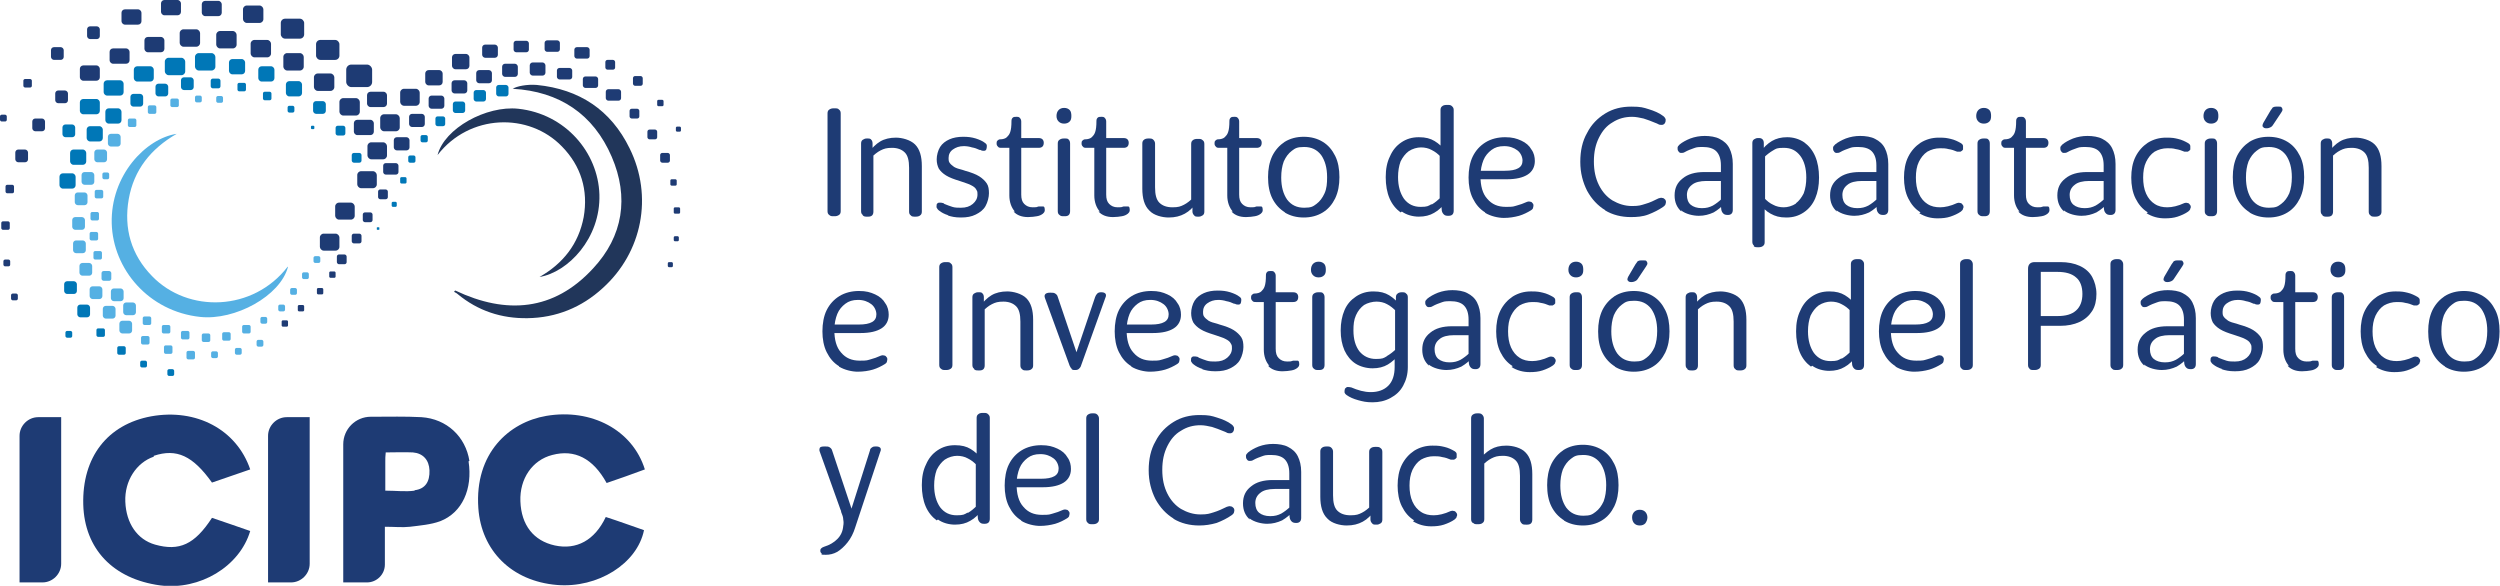 <svg xmlns="http://www.w3.org/2000/svg" xmlns:xlink="http://www.w3.org/1999/xlink" id="Capa_1" data-name="Capa 1" viewBox="0 0 588.5 137.9"><defs><style>      .cls-1 {        fill: url(#Degradado_sin_nombre_2-18);      }      .cls-1, .cls-2, .cls-3, .cls-4, .cls-5, .cls-6, .cls-7, .cls-8, .cls-9, .cls-10, .cls-11, .cls-12, .cls-13, .cls-14, .cls-15, .cls-16, .cls-17, .cls-18, .cls-19, .cls-20, .cls-21, .cls-22, .cls-23, .cls-24, .cls-25, .cls-26, .cls-27, .cls-28, .cls-29, .cls-30, .cls-31, .cls-32, .cls-33, .cls-34, .cls-35, .cls-36, .cls-37, .cls-38, .cls-39, .cls-40, .cls-41, .cls-42, .cls-43 {        stroke-width: 0px;      }      .cls-2 {        fill: url(#Degradado_sin_nombre_2-6);      }      .cls-3 {        fill: url(#Degradado_sin_nombre_2-4);      }      .cls-4 {        fill: #55b0e3;      }      .cls-5 {        fill: url(#Degradado_sin_nombre_2-19);      }      .cls-6 {        fill: url(#Degradado_sin_nombre_2-37);      }      .cls-7 {        fill: url(#Degradado_sin_nombre_2-8);      }      .cls-8 {        fill: url(#Degradado_sin_nombre_2-32);      }      .cls-9 {        fill: url(#Degradado_sin_nombre_2-23);      }      .cls-10 {        fill: url(#Degradado_sin_nombre_2-36);      }      .cls-11 {        fill: url(#Degradado_sin_nombre_2-28);      }      .cls-12 {        fill: url(#Degradado_sin_nombre_2-7);      }      .cls-13 {        fill: #1e3b74;      }      .cls-14 {        fill: url(#Degradado_sin_nombre_2-24);      }      .cls-15 {        fill: url(#Degradado_sin_nombre_2-2);      }      .cls-16 {        fill: url(#Degradado_sin_nombre_2-14);      }      .cls-17 {        fill: url(#Degradado_sin_nombre_2-5);      }      .cls-18 {        fill: url(#Degradado_sin_nombre_2-31);      }      .cls-19 {        fill: url(#Degradado_sin_nombre_2-35);      }      .cls-20 {        fill: url(#Degradado_sin_nombre_2-3);      }      .cls-21 {        fill: url(#Degradado_sin_nombre_2-22);      }      .cls-22 {        fill: url(#Degradado_sin_nombre_2-39);      }      .cls-23 {        fill: url(#Degradado_sin_nombre_2-20);      }      .cls-24 {        fill: url(#Degradado_sin_nombre_2-11);      }      .cls-25 {        fill: url(#Degradado_sin_nombre_2-26);      }      .cls-26 {        fill: #21365a;      }      .cls-27 {        fill: url(#Degradado_sin_nombre_2-9);      }      .cls-28 {        fill: url(#Degradado_sin_nombre_2-34);      }      .cls-29 {        fill: url(#Degradado_sin_nombre_2-38);      }      .cls-30 {        fill: url(#Degradado_sin_nombre_2-29);      }      .cls-31 {        fill: url(#Degradado_sin_nombre_2-10);      }      .cls-32 {        fill: url(#Degradado_sin_nombre_2-40);      }      .cls-33 {        fill: url(#Degradado_sin_nombre_2-13);      }      .cls-34 {        fill: url(#Degradado_sin_nombre_2-15);      }      .cls-35 {        fill: url(#Degradado_sin_nombre_2-30);      }      .cls-36 {        fill: url(#Degradado_sin_nombre_2-12);      }      .cls-37 {        fill: url(#Degradado_sin_nombre_2);      }      .cls-38 {        fill: url(#Degradado_sin_nombre_2-27);      }      .cls-39 {        fill: url(#Degradado_sin_nombre_2-33);      }      .cls-40 {        fill: url(#Degradado_sin_nombre_2-25);      }      .cls-41 {        fill: url(#Degradado_sin_nombre_2-16);      }      .cls-42 {        fill: url(#Degradado_sin_nombre_2-17);      }      .cls-43 {        fill: url(#Degradado_sin_nombre_2-21);      }    </style><linearGradient id="Degradado_sin_nombre_2" data-name="Degradado sin nombre 2" x1="38.8" y1="15.6" x2="43.6" y2="15.6" gradientUnits="userSpaceOnUse"><stop offset=".5" stop-color="#0077b7"></stop><stop offset=".6" stop-color="#0077b7"></stop></linearGradient><linearGradient id="Degradado_sin_nombre_2-2" data-name="Degradado sin nombre 2" x1="45.9" y1="14.6" x2="50.7" y2="14.6" xlink:href="#Degradado_sin_nombre_2"></linearGradient><linearGradient id="Degradado_sin_nombre_2-3" data-name="Degradado sin nombre 2" x1="53.9" y1="15.7" x2="57.7" y2="15.7" xlink:href="#Degradado_sin_nombre_2"></linearGradient><linearGradient id="Degradado_sin_nombre_2-4" data-name="Degradado sin nombre 2" x1="60.8" y1="17.4" x2="64.6" y2="17.4" xlink:href="#Degradado_sin_nombre_2"></linearGradient><linearGradient id="Degradado_sin_nombre_2-5" data-name="Degradado sin nombre 2" x1="14" y1="42.6" x2="17.8" y2="42.6" xlink:href="#Degradado_sin_nombre_2"></linearGradient><linearGradient id="Degradado_sin_nombre_2-6" data-name="Degradado sin nombre 2" x1="16.5" y1="37" x2="20.3" y2="37" xlink:href="#Degradado_sin_nombre_2"></linearGradient><linearGradient id="Degradado_sin_nombre_2-7" data-name="Degradado sin nombre 2" x1="67.3" y1="20.9" x2="71.2" y2="20.9" xlink:href="#Degradado_sin_nombre_2"></linearGradient><linearGradient id="Degradado_sin_nombre_2-8" data-name="Degradado sin nombre 2" x1="20.4" y1="31.5" x2="24.2" y2="31.5" xlink:href="#Degradado_sin_nombre_2"></linearGradient><linearGradient id="Degradado_sin_nombre_2-9" data-name="Degradado sin nombre 2" x1="24.8" y1="27.3" x2="28.6" y2="27.3" xlink:href="#Degradado_sin_nombre_2"></linearGradient><linearGradient id="Degradado_sin_nombre_2-10" data-name="Degradado sin nombre 2" x1="31.5" y1="17.4" x2="36.2" y2="17.4" xlink:href="#Degradado_sin_nombre_2"></linearGradient><linearGradient id="Degradado_sin_nombre_2-11" data-name="Degradado sin nombre 2" x1="18.8" y1="25.1" x2="23.5" y2="25.1" xlink:href="#Degradado_sin_nombre_2"></linearGradient><linearGradient id="Degradado_sin_nombre_2-12" data-name="Degradado sin nombre 2" x1="24.4" y1="20.7" x2="29.2" y2="20.7" xlink:href="#Degradado_sin_nombre_2"></linearGradient><linearGradient id="Degradado_sin_nombre_2-13" data-name="Degradado sin nombre 2" x1="22.7" y1="78.3" x2="24.7" y2="78.3" xlink:href="#Degradado_sin_nombre_2"></linearGradient><linearGradient id="Degradado_sin_nombre_2-14" data-name="Degradado sin nombre 2" x1="27.6" y1="82.5" x2="29.6" y2="82.5" xlink:href="#Degradado_sin_nombre_2"></linearGradient><linearGradient id="Degradado_sin_nombre_2-15" data-name="Degradado sin nombre 2" x1="61.9" y1="22.6" x2="63.9" y2="22.6" xlink:href="#Degradado_sin_nombre_2"></linearGradient><linearGradient id="Degradado_sin_nombre_2-16" data-name="Degradado sin nombre 2" x1="55.9" y1="20.5" x2="57.9" y2="20.5" xlink:href="#Degradado_sin_nombre_2"></linearGradient><linearGradient id="Degradado_sin_nombre_2-17" data-name="Degradado sin nombre 2" x1="67.7" y1="25.7" x2="69.3" y2="25.7" xlink:href="#Degradado_sin_nombre_2"></linearGradient><linearGradient id="Degradado_sin_nombre_2-18" data-name="Degradado sin nombre 2" x1="15.4" y1="78.7" x2="17" y2="78.7" xlink:href="#Degradado_sin_nombre_2"></linearGradient><linearGradient id="Degradado_sin_nombre_2-19" data-name="Degradado sin nombre 2" x1="39.4" y1="87.7" x2="41" y2="87.7" xlink:href="#Degradado_sin_nombre_2"></linearGradient><linearGradient id="Degradado_sin_nombre_2-20" data-name="Degradado sin nombre 2" x1="33" y1="85.7" x2="34.6" y2="85.7" xlink:href="#Degradado_sin_nombre_2"></linearGradient><linearGradient id="Degradado_sin_nombre_2-21" data-name="Degradado sin nombre 2" x1="18.2" y1="73.2" x2="21.2" y2="73.2" xlink:href="#Degradado_sin_nombre_2"></linearGradient><linearGradient id="Degradado_sin_nombre_2-22" data-name="Degradado sin nombre 2" x1="14.7" y1="30.8" x2="17.7" y2="30.8" xlink:href="#Degradado_sin_nombre_2"></linearGradient><linearGradient id="Degradado_sin_nombre_2-23" data-name="Degradado sin nombre 2" x1="73.7" y1="25.3" x2="76.7" y2="25.3" xlink:href="#Degradado_sin_nombre_2"></linearGradient><linearGradient id="Degradado_sin_nombre_2-24" data-name="Degradado sin nombre 2" x1="30.7" y1="23.6" x2="33.8" y2="23.6" xlink:href="#Degradado_sin_nombre_2"></linearGradient><linearGradient id="Degradado_sin_nombre_2-25" data-name="Degradado sin nombre 2" x1="36.6" y1="21.2" x2="39.7" y2="21.2" xlink:href="#Degradado_sin_nombre_2"></linearGradient><linearGradient id="Degradado_sin_nombre_2-26" data-name="Degradado sin nombre 2" x1="42.6" y1="19.7" x2="45.6" y2="19.7" xlink:href="#Degradado_sin_nombre_2"></linearGradient><linearGradient id="Degradado_sin_nombre_2-27" data-name="Degradado sin nombre 2" x1="15.1" y1="67.7" x2="18.1" y2="67.7" xlink:href="#Degradado_sin_nombre_2"></linearGradient><linearGradient id="Degradado_sin_nombre_2-28" data-name="Degradado sin nombre 2" x1="79" y1="30.8" x2="81.3" y2="30.8" xlink:href="#Degradado_sin_nombre_2"></linearGradient><linearGradient id="Degradado_sin_nombre_2-29" data-name="Degradado sin nombre 2" x1="49.6" y1="19.6" x2="51.9" y2="19.6" xlink:href="#Degradado_sin_nombre_2"></linearGradient><linearGradient id="Degradado_sin_nombre_2-30" data-name="Degradado sin nombre 2" x1="82.8" y1="37.1" x2="85.1" y2="37.1" xlink:href="#Degradado_sin_nombre_2"></linearGradient><linearGradient id="Degradado_sin_nombre_2-31" data-name="Degradado sin nombre 2" x1="73.2" y1="30" x2="73.9" y2="30" xlink:href="#Degradado_sin_nombre_2"></linearGradient><linearGradient id="Degradado_sin_nombre_2-32" data-name="Degradado sin nombre 2" x1="21234.1" y1="21.3" x2="21237" y2="21.3" gradientTransform="translate(-21117.3 42.6) scale(1 -1)" xlink:href="#Degradado_sin_nombre_2"></linearGradient><linearGradient id="Degradado_sin_nombre_2-33" data-name="Degradado sin nombre 2" x1="21239.4" y1="22.6" x2="21242.2" y2="22.6" gradientTransform="translate(-21127.8 45.2) scale(1 -1)" xlink:href="#Degradado_sin_nombre_2"></linearGradient><linearGradient id="Degradado_sin_nombre_2-34" data-name="Degradado sin nombre 2" x1="21244.3" y1="25.2" x2="21247.2" y2="25.2" gradientTransform="translate(-21137.7 50.4) scale(1 -1)" xlink:href="#Degradado_sin_nombre_2"></linearGradient><linearGradient id="Degradado_sin_nombre_2-35" data-name="Degradado sin nombre 2" x1="21258.1" y1="42.5" x2="21259.6" y2="42.5" gradientTransform="translate(-21163.9 85) scale(1 -1)" xlink:href="#Degradado_sin_nombre_2"></linearGradient><linearGradient id="Degradado_sin_nombre_2-36" data-name="Degradado sin nombre 2" x1="21260.5" y1="48.1" x2="21261.7" y2="48.1" gradientTransform="translate(-21168.3 96.2) scale(1 -1)" xlink:href="#Degradado_sin_nombre_2"></linearGradient><linearGradient id="Degradado_sin_nombre_2-37" data-name="Degradado sin nombre 2" x1="21249.1" y1="28.6" x2="21251.4" y2="28.6" gradientTransform="translate(-21146.6 57.1) scale(1 -1)" xlink:href="#Degradado_sin_nombre_2"></linearGradient><linearGradient id="Degradado_sin_nombre_2-38" data-name="Degradado sin nombre 2" x1="21253.1" y1="32.7" x2="21254.8" y2="32.7" gradientTransform="translate(-21154.1 65.3) scale(1 -1)" xlink:href="#Degradado_sin_nombre_2"></linearGradient><linearGradient id="Degradado_sin_nombre_2-39" data-name="Degradado sin nombre 2" x1="21256" y1="37.5" x2="21257.7" y2="37.5" gradientTransform="translate(-21159.9 74.9) scale(1 -1)" xlink:href="#Degradado_sin_nombre_2"></linearGradient><linearGradient id="Degradado_sin_nombre_2-40" data-name="Degradado sin nombre 2" x1="21264.5" y1="53.8" x2="21265" y2="53.8" gradientTransform="translate(-21175.7 107.5) scale(1 -1)" xlink:href="#Degradado_sin_nombre_2"></linearGradient></defs><g><path class="cls-13" d="M9,98.2h5.4v34.5c0,2.4-2,4.4-4.4,4.4h-5.4v-34.5c0-2.4,2-4.4,4.4-4.4Z"></path><path class="cls-13" d="M130.6,128.4c-5-1.1-7.9-4.8-8.1-10.4-.2-5.3,2.8-9.7,7.5-10.9,5.3-1.4,9.6.8,12.8,6.6,3-1,6-2.1,9-3.2-2.9-9.3-12.6-14.4-23.2-12.6-8.8,1.5-16.9,8.8-16,21.7.7,10,7.8,17.2,18.5,18.1,9.6.8,18.9-5,20.5-12.9-2.9-1-5.9-2.1-9-3.1-2.6,5.5-6.9,7.8-12,6.7Z"></path><path class="cls-13" d="M36.2,107.3c5.4-1.8,9.2,0,13.7,6.3,3-1,6-2.1,9-3.1-3.2-9.4-12.7-14.4-23.3-12.5-10.3,1.9-16.3,9.6-16,20.8.3,10.4,7,17.5,18.1,19,9.3,1.2,18.7-4.4,21.2-12.8-3.1-1.1-6.1-2.1-9-3.1-4.1,6.3-7.7,7.9-13.4,6.3-4.2-1.2-6.8-5-7-10.1-.2-4.9,2.6-9.2,6.7-10.6Z"></path><path class="cls-13" d="M110.5,108.5c-.9-5.7-5.3-9.9-11.3-10.3-3.8-.2-7.6-.1-11.4-.1-.2,0-.3,0-.5,0-3.6,0-6.5,2.9-6.5,6.5v32.5s0,0,0,0h5.6c2.3,0,4.2-1.9,4.2-4.2v-8.9c2.3,0,4.1.2,5.9,0,2.4-.3,4.9-.5,7.1-1.3,5.2-2,7.7-7.6,6.7-14.1ZM97.6,115.5c-2.1.3-4.4,0-6.9,0,0-2.4,0-4.6,0-6.9,0-.6,0-1.3.1-2.1,2.2,0,4.3-.1,6.4,0,2.4.2,3.8,1.8,3.9,4.2.1,2.7-1,4.4-3.5,4.7Z"></path><path class="cls-13" d="M67.5,98.2h5.4v34.5c0,2.4-2,4.4-4.4,4.4h-5.4v-34.5c0-2.4,2-4.4,4.4-4.4Z"></path></g><g><g><rect class="cls-37" x="38.8" y="13.6" width="4.8" height="4.1" rx=".9" ry=".9"></rect><rect class="cls-15" x="45.9" y="12.5" width="4.8" height="4.1" rx=".9" ry=".9"></rect><rect class="cls-20" x="53.9" y="13.9" width="3.8" height="3.6" rx=".8" ry=".8"></rect><rect class="cls-3" x="60.8" y="15.6" width="3.8" height="3.6" rx=".8" ry=".8"></rect><rect class="cls-17" x="14" y="40.8" width="3.8" height="3.6" rx=".8" ry=".8"></rect><rect class="cls-2" x="16.5" y="35.2" width="3.8" height="3.6" rx=".8" ry=".8"></rect><rect class="cls-12" x="67.3" y="19.1" width="3.8" height="3.6" rx=".8" ry=".8"></rect><rect class="cls-7" x="20.4" y="29.7" width="3.8" height="3.6" rx=".8" ry=".8"></rect><rect class="cls-27" x="24.8" y="25.5" width="3.8" height="3.6" rx=".8" ry=".8"></rect><rect class="cls-31" x="31.5" y="15.6" width="4.7" height="3.6" rx=".8" ry=".8"></rect><rect class="cls-24" x="18.8" y="23.3" width="4.7" height="3.6" rx=".8" ry=".8"></rect><rect class="cls-36" x="24.4" y="18.9" width="4.7" height="3.6" rx=".8" ry=".8"></rect><rect class="cls-33" x="22.7" y="77.3" width="2" height="2" rx=".4" ry=".4"></rect><rect class="cls-16" x="27.6" y="81.5" width="2" height="2" rx=".4" ry=".4"></rect><rect class="cls-34" x="61.9" y="21.6" width="2" height="2" rx=".4" ry=".4"></rect><rect class="cls-41" x="55.9" y="19.5" width="2" height="2" rx=".4" ry=".4"></rect><rect class="cls-42" x="67.7" y="24.9" width="1.6" height="1.6" rx=".4" ry=".4"></rect><rect class="cls-1" x="15.4" y="77.9" width="1.6" height="1.6" rx=".4" ry=".4"></rect><rect class="cls-5" x="39.4" y="86.9" width="1.6" height="1.6" rx=".4" ry=".4"></rect><rect class="cls-23" x="33" y="84.9" width="1.6" height="1.6" rx=".4" ry=".4"></rect><rect class="cls-43" x="18.2" y="71.7" width="3" height="3" rx=".7" ry=".7"></rect><rect class="cls-21" x="14.7" y="29.3" width="3" height="3" rx=".7" ry=".7"></rect><rect class="cls-9" x="73.7" y="23.8" width="3" height="3" rx=".7" ry=".7"></rect><rect class="cls-14" x="30.7" y="22.1" width="3" height="3" rx=".7" ry=".7"></rect><rect class="cls-40" x="36.6" y="19.7" width="3" height="3" rx=".7" ry=".7"></rect><rect class="cls-25" x="42.6" y="18.2" width="3" height="3" rx=".7" ry=".7"></rect><rect class="cls-38" x="15.1" y="66.2" width="3" height="3" rx=".7" ry=".7"></rect><rect class="cls-11" x="79" y="29.6" width="2.3" height="2.3" rx=".5" ry=".5"></rect><rect class="cls-30" x="49.6" y="18.5" width="2.3" height="2.3" rx=".5" ry=".5"></rect><g><rect class="cls-4" x="43.9" y="82.6" width="2" height="2" rx=".4" ry=".4"></rect><rect class="cls-4" x="47.5" y="78.5" width="2" height="2" rx=".4" ry=".4"></rect><rect class="cls-4" x="57" y="76.5" width="2" height="2" rx=".4" ry=".4"></rect><rect class="cls-4" x="52.3" y="78.2" width="2" height="2" rx=".4" ry=".4"></rect><rect class="cls-4" x="42.6" y="77.9" width="2" height="2" rx=".4" ry=".4"></rect><rect class="cls-4" x="38.6" y="81.3" width="2" height="2" rx=".4" ry=".4"></rect><rect class="cls-4" x="38.1" y="76.5" width="2" height="2" rx=".4" ry=".4"></rect><rect class="cls-4" x="30.1" y="27.9" width="2" height="2" rx=".4" ry=".4"></rect><rect class="cls-4" x="34.8" y="24.8" width="2" height="2" rx=".4" ry=".4"></rect><rect class="cls-4" x="40.1" y="23.2" width="2" height="2" rx=".4" ry=".4"></rect><rect class="cls-4" x="33.2" y="79.1" width="2" height="2" rx=".4" ry=".4"></rect><rect class="cls-4" x="33.6" y="74.5" width="2" height="2" rx=".4" ry=".4"></rect><rect class="cls-4" x="21.3" y="49.9" width="2" height="2" rx=".4" ry=".4"></rect><rect class="cls-4" x="22.3" y="44.7" width="2" height="2" rx=".4" ry=".4"></rect><rect class="cls-4" x="22" y="59.1" width="2" height="2" rx=".4" ry=".4"></rect><rect class="cls-4" x="21.1" y="54.6" width="2" height="2" rx=".4" ry=".4"></rect><rect class="cls-4" x="60.4" y="80" width="1.6" height="1.6" rx=".4" ry=".4"></rect><rect class="cls-4" x="71.1" y="64.1" width="1.6" height="1.6" rx=".4" ry=".4"></rect><rect class="cls-4" x="73.8" y="60.3" width="1.6" height="1.6" rx=".4" ry=".4"></rect><rect class="cls-4" x="68.3" y="67.8" width="1.6" height="1.6" rx=".4" ry=".4"></rect><rect class="cls-4" x="50.9" y="22.6" width="1.6" height="1.6" rx=".4" ry=".4"></rect><rect class="cls-4" x="55.3" y="81.9" width="1.6" height="1.6" rx=".4" ry=".4"></rect><rect class="cls-4" x="45.9" y="22.5" width="1.6" height="1.6" rx=".4" ry=".4"></rect><rect class="cls-4" x="24.1" y="40.6" width="1.6" height="1.6" rx=".4" ry=".4"></rect><rect class="cls-4" x="49.7" y="82.7" width="1.6" height="1.6" rx=".4" ry=".4"></rect><rect class="cls-4" x="61.3" y="74.6" width="1.6" height="1.6" rx=".4" ry=".4"></rect><rect class="cls-4" x="65.5" y="71.7" width="1.6" height="1.6" rx=".4" ry=".4"></rect><rect class="cls-4" x="24.2" y="72" width="3" height="3" rx=".7" ry=".7"></rect><rect class="cls-4" x="28.1" y="75.5" width="3" height="3" rx=".7" ry=".7"></rect><rect class="cls-4" x="25.4" y="31.5" width="3" height="3" rx=".7" ry=".7"></rect><rect class="cls-4" x="22.2" y="35.2" width="3" height="3" rx=".7" ry=".7"></rect><rect class="cls-4" x="26.1" y="67.9" width="3" height="3" rx=".7" ry=".7"></rect><rect class="cls-4" x="29" y="71.2" width="3" height="3" rx=".7" ry=".7"></rect><rect class="cls-4" x="18.7" y="61.9" width="3" height="3" rx=".7" ry=".7"></rect><rect class="cls-4" x="17.2" y="56.6" width="3" height="3" rx=".7" ry=".7"></rect><rect class="cls-4" x="17" y="51.1" width="3" height="3" rx=".7" ry=".7"></rect><rect class="cls-4" x="19.2" y="40.5" width="3" height="3" rx=".7" ry=".7"></rect><rect class="cls-4" x="17.6" y="45.3" width="3" height="3" rx=".7" ry=".7"></rect><rect class="cls-4" x="21.1" y="67.4" width="3" height="3" rx=".7" ry=".7"></rect><rect class="cls-4" x="23.9" y="63.8" width="2.3" height="2.3" rx=".5" ry=".5"></rect></g><rect class="cls-35" x="82.8" y="36" width="2.3" height="2.3" rx=".5" ry=".5"></rect><g><rect class="cls-13" x="81.5" y="15.2" width="6.1" height="5.3" rx="1.2" ry="1.2"></rect><rect class="cls-13" x="42.3" y="6.9" width="4.8" height="4.1" rx=".9" ry=".9"></rect><rect class="cls-13" x="50.9" y="7.3" width="4.8" height="4.1" rx=".9" ry=".9"></rect><rect class="cls-13" x="59" y="9.4" width="4.8" height="4.1" rx=".9" ry=".9"></rect><rect class="cls-13" x="66.7" y="12.5" width="4.8" height="4.1" rx=".9" ry=".9"></rect><rect class="cls-13" x="73.9" y="17.3" width="4.8" height="4.1" rx=".9" ry=".9"></rect><rect class="cls-13" x="79.9" y="23.1" width="4.8" height="4.1" rx=".9" ry=".9"></rect><rect class="cls-13" x="66.1" y="4.4" width="5.5" height="4.7" rx="1" ry="1"></rect><rect class="cls-13" x="74.4" y="9.4" width="5.5" height="4.7" rx="1" ry="1"></rect><rect class="cls-13" x="57.2" y="1.3" width="4.8" height="4.1" rx=".9" ry=".9"></rect><rect class="cls-13" x="47.5" y=".2" width="4.7" height="3.6" rx=".8" ry=".8"></rect><rect class="cls-13" x="34" y="8.7" width="4.7" height="3.6" rx=".8" ry=".8"></rect><rect class="cls-13" x="28.6" y="2.2" width="4.7" height="3.6" rx=".8" ry=".8"></rect><rect class="cls-13" x="18.8" y="15.4" width="4.7" height="3.6" rx=".8" ry=".8"></rect><rect class="cls-13" x="86.4" y="21.6" width="4.7" height="3.6" rx=".8" ry=".8"></rect><rect class="cls-13" x="83.3" y="28.2" width="4.7" height="3.6" rx=".8" ry=".8"></rect><rect class="cls-13" x="37.9" y="0" width="4.7" height="3.6" rx=".8" ry=".8"></rect><rect class="cls-13" x="25.8" y="11.4" width="4.7" height="3.6" rx=".8" ry=".8"></rect><rect class="cls-13" x="5.5" y="18.6" width="2" height="2" rx=".4" ry=".4"></rect><rect class="cls-13" x="1.3" y="43.5" width="2" height="2" rx=".4" ry=".4"></rect><rect class="cls-13" x=".3" y="52.1" width="2" height="2" rx=".4" ry=".4"></rect><rect class="cls-13" x="0" y="27" width="1.6" height="1.6" rx=".4" ry=".4"></rect><rect class="cls-13" x=".8" y="61.1" width="1.6" height="1.6" rx=".4" ry=".4"></rect><rect class="cls-13" x="2.6" y="69.1" width="1.6" height="1.6" rx=".4" ry=".4"></rect><rect class="cls-13" x="12" y="11.1" width="3" height="3" rx=".7" ry=".7"></rect><rect class="cls-13" x="3.6" y="35.2" width="3" height="3" rx=".7" ry=".7"></rect><rect class="cls-13" x="7.6" y="27.9" width="3" height="3" rx=".7" ry=".7"></rect><rect class="cls-13" x="20.5" y="6.2" width="3" height="3" rx=".7" ry=".7"></rect><rect class="cls-13" x="13" y="21.3" width="3" height="3" rx=".7" ry=".7"></rect></g><rect class="cls-18" x="73.2" y="29.6" width=".8" height=".8" rx=".2" ry=".2"></rect><g><rect class="cls-8" x="116.8" y="19.9" width="2.9" height="2.7" rx=".6" ry=".6" transform="translate(236.5 42.6) rotate(-180)"></rect><rect class="cls-39" x="111.6" y="21.3" width="2.9" height="2.7" rx=".6" ry=".6" transform="translate(226 45.2) rotate(180)"></rect><rect class="cls-28" x="106.6" y="23.8" width="2.9" height="2.7" rx=".6" ry=".6" transform="translate(216.1 50.4) rotate(180)"></rect><rect class="cls-19" x="94.2" y="41.8" width="1.5" height="1.5" rx=".3" ry=".3" transform="translate(189.9 85) rotate(-180)"></rect><rect class="cls-10" x="92.1" y="47.5" width="1.2" height="1.2" rx=".3" ry=".3" transform="translate(185.5 96.2) rotate(180)"></rect><rect class="cls-6" x="102.4" y="27.4" width="2.3" height="2.3" rx=".5" ry=".5" transform="translate(207.2 57.1) rotate(-180)"></rect><rect class="cls-29" x="99" y="31.8" width="1.7" height="1.7" rx=".4" ry=".4" transform="translate(199.7 65.3) rotate(180)"></rect><rect class="cls-22" x="96.1" y="36.6" width="1.7" height="1.7" rx=".4" ry=".4" transform="translate(193.9 74.9) rotate(-180)"></rect><g><rect class="cls-13" x="79" y="47.7" width="4.6" height="4" rx=".9" ry=".9" transform="translate(162.5 99.4) rotate(-180)"></rect><rect class="cls-13" x="84" y="40.3" width="4.6" height="4" rx=".9" ry=".9" transform="translate(172.7 84.6) rotate(180)"></rect><rect class="cls-13" x="86.4" y="33.4" width="4.6" height="4" rx=".9" ry=".9" transform="translate(177.5 70.9) rotate(-180)"></rect><rect class="cls-13" x="89.6" y="26.9" width="4.6" height="4" rx=".9" ry=".9" transform="translate(183.7 57.8) rotate(180)"></rect><rect class="cls-13" x="94.2" y="20.9" width="4.6" height="4" rx=".9" ry=".9" transform="translate(193 45.8) rotate(-180)"></rect><rect class="cls-13" x="124.8" y="14.6" width="3.7" height="3.1" rx=".7" ry=".7" transform="translate(253.2 32.4) rotate(-180)"></rect><rect class="cls-13" x="118.3" y="15" width="3.7" height="3.1" rx=".7" ry=".7" transform="translate(240.2 33.1) rotate(180)"></rect><rect class="cls-13" x="112.1" y="16.5" width="3.7" height="3.1" rx=".7" ry=".7" transform="translate(227.9 36.1) rotate(180)"></rect><rect class="cls-13" x="106.3" y="18.9" width="3.7" height="3.1" rx=".7" ry=".7" transform="translate(216.3 40.9) rotate(-180)"></rect><rect class="cls-13" x="100.9" y="22.5" width="3.7" height="3.1" rx=".7" ry=".7" transform="translate(205.5 48.1) rotate(180)"></rect><rect class="cls-13" x="96.4" y="26.9" width="3.7" height="3.1" rx=".7" ry=".7" transform="translate(196.4 56.8) rotate(-180)"></rect><rect class="cls-13" x="92.7" y="32.2" width="3.7" height="3.1" rx=".7" ry=".7" transform="translate(189.1 67.6) rotate(-180)"></rect><rect class="cls-13" x="106.3" y="12.8" width="4.1" height="3.6" rx=".8" ry=".8" transform="translate(216.8 29.1) rotate(-180)"></rect><rect class="cls-13" x="100" y="16.6" width="4.1" height="3.6" rx=".8" ry=".8" transform="translate(204.2 36.7) rotate(-180)"></rect><rect class="cls-13" x="113.5" y="10.4" width="3.7" height="3.1" rx=".7" ry=".7" transform="translate(230.7 24) rotate(-180)"></rect><rect class="cls-13" x="75.3" y="55.1" width="4.6" height="4" rx=".9" ry=".9" transform="translate(155.2 114.1) rotate(180)"></rect><rect class="cls-13" x="121" y="9.6" width="3.6" height="2.7" rx=".6" ry=".6" transform="translate(245.5 21.9) rotate(-180)"></rect><rect class="cls-13" x="131.1" y="16" width="3.6" height="2.7" rx=".6" ry=".6" transform="translate(265.8 34.7) rotate(180)"></rect><rect class="cls-13" x="135.2" y="11.1" width="3.6" height="2.7" rx=".6" ry=".6" transform="translate(274 24.9) rotate(-180)"></rect><rect class="cls-13" x="142.6" y="21.1" width="3.6" height="2.7" rx=".6" ry=".6" transform="translate(288.8 44.8) rotate(-180)"></rect><rect class="cls-13" x="90.2" y="38.3" width="3.6" height="2.7" rx=".6" ry=".6" transform="translate(184 79.4) rotate(180)"></rect><rect class="cls-13" x="128.1" y="9.4" width="3.6" height="2.7" rx=".6" ry=".6" transform="translate(259.9 21.6) rotate(180)"></rect><rect class="cls-13" x="137.3" y="18.1" width="3.6" height="2.7" rx=".6" ry=".6" transform="translate(278.1 38.8) rotate(-180)"></rect><rect class="cls-13" x="154.7" y="23.5" width="1.5" height="1.5" rx=".3" ry=".3" transform="translate(310.9 48.5) rotate(-180)"></rect><rect class="cls-13" x="157.9" y="42.3" width="1.5" height="1.5" rx=".3" ry=".3" transform="translate(317.2 86) rotate(180)"></rect><rect class="cls-13" x="77.4" y="63.9" width="1.5" height="1.5" rx=".3" ry=".3" transform="translate(156.4 129.3) rotate(-180)"></rect><rect class="cls-13" x="74.5" y="67.7" width="1.5" height="1.5" rx=".3" ry=".3" transform="translate(150.6 137) rotate(180)"></rect><rect class="cls-13" x="70.1" y="71.7" width="1.5" height="1.5" rx=".3" ry=".3" transform="translate(141.7 145) rotate(180)"></rect><rect class="cls-13" x="66.3" y="75.4" width="1.5" height="1.5" rx=".3" ry=".3" transform="translate(134.1 152.3) rotate(-180)"></rect><rect class="cls-13" x="158.6" y="48.8" width="1.5" height="1.5" rx=".3" ry=".3" transform="translate(318.7 99.1) rotate(180)"></rect><rect class="cls-13" x="159.2" y="29.8" width="1.2" height="1.2" rx=".3" ry=".3" transform="translate(319.5 60.8) rotate(180)"></rect><rect class="cls-13" x="158.5" y="55.6" width="1.2" height="1.2" rx=".3" ry=".3" transform="translate(318.3 112.4) rotate(-180)"></rect><rect class="cls-13" x="157.2" y="61.6" width="1.2" height="1.2" rx=".3" ry=".3" transform="translate(315.6 124.5) rotate(-180)"></rect><rect class="cls-13" x="149" y="17.8" width="2.3" height="2.3" rx=".5" ry=".5" transform="translate(300.3 38) rotate(180)"></rect><rect class="cls-13" x="155.4" y="36.1" width="2.3" height="2.3" rx=".5" ry=".5" transform="translate(313.1 74.4) rotate(-180)"></rect><rect class="cls-13" x="152.3" y="30.5" width="2.3" height="2.3" rx=".5" ry=".5" transform="translate(307 63.3) rotate(-180)"></rect><rect class="cls-13" x="142.6" y="14.1" width="2.3" height="2.3" rx=".5" ry=".5" transform="translate(287.4 30.5) rotate(180)"></rect><rect class="cls-13" x="148.3" y="25.5" width="2.3" height="2.3" rx=".5" ry=".5" transform="translate(298.8 53.4) rotate(-180)"></rect><rect class="cls-13" x="89.1" y="44.7" width="2.3" height="2.3" rx=".5" ry=".5" transform="translate(180.4 91.6) rotate(180)"></rect><rect class="cls-13" x="85.3" y="50.1" width="2.3" height="2.3" rx=".5" ry=".5" transform="translate(173 102.4) rotate(-180)"></rect><rect class="cls-13" x="82.8" y="55.1" width="2.3" height="2.3" rx=".5" ry=".5" transform="translate(167.9 112.4) rotate(-180)"></rect><rect class="cls-13" x="79.4" y="60" width="2.3" height="2.3" rx=".5" ry=".5" transform="translate(161 122.2) rotate(180)"></rect></g><rect class="cls-32" x="88.8" y="53.4" width=".6" height=".6" rx=".1" ry=".1" transform="translate(178.1 107.5) rotate(180)"></rect></g></g><path class="cls-26" d="M107.2,68.4c12,5.7,23.2,4.8,32.4-5.2,7.1-7.6,8.5-16.8,4.4-26.3-4.3-10-12.3-15.4-23.3-16,.9-.6,3.4-1.1,5.7-.9,10,1,17.4,5.9,21.8,14.9,5.6,11.3,3,24.5-6.3,32.9-5,4.6-11,7-17.7,7.1-6.1.1-11.7-1.7-16.5-5.7-.2-.2-.5-.3-.8-.5,0-.1.2-.2.2-.3Z"></path><path class="cls-26" d="M103,36.5c1.6-6.3,11.5-11.7,19-10.9,11.1,1.2,18.8,10.3,19.1,20.2.3,10.3-7.4,18.3-14.1,19.4,5.6-3.2,9.2-7.8,10.4-14.1,1.1-6.3-.6-12-5.1-16.6-7.8-8.1-21.8-7.7-29.3,2Z"></path><path class="cls-4" d="M67.8,62.8c-1.8,6.9-12.5,12.7-20.7,11.8-12.1-1.3-20.5-11.2-20.8-22-.3-11.3,8-20,15.3-21.1-6.1,3.5-10.1,8.5-11.3,15.4-1.2,6.9.6,13.1,5.5,18.1,8.5,8.8,23.8,8.3,31.9-2.2Z"></path></g><g><path class="cls-13" d="M195.2,50.6c-.3-.2-.4-.5-.4-.9v-23c0-.4.1-.7.4-.9s.6-.3,1-.3h.3c.4,0,.8,0,1,.3.3.2.4.5.4.9v23c0,.4-.1.7-.4.9-.3.2-.6.3-1,.3h-.3c-.4,0-.7,0-1-.3Z"></path><path class="cls-13" d="M203.1,50.6c-.3-.2-.4-.5-.4-.9v-15.9c0-.4.1-.7.4-.9.3-.2.6-.3.9-.3h.2c.4,0,.7,0,.9.3.2.2.3.5.3.9v2.2h-1c.9-1.2,1.8-2.1,2.8-2.7,1-.6,2.3-.9,3.7-.9s3.4.5,4.5,1.6c1.1,1.1,1.6,2.8,1.6,5.1v10.7c0,.4-.1.7-.4.9-.2.2-.6.3-1,.3h-.2c-.4,0-.8,0-1-.3-.3-.2-.4-.5-.4-.9v-10.3c0-1.7-.3-2.9-1-3.6-.7-.7-1.7-1.1-3-1.1s-1.9.2-2.7.6c-.8.4-1.5,1-2.2,1.7l.5-.9v13.6c0,.4-.1.7-.3.9-.2.2-.5.3-.9.3h-.3c-.4,0-.7,0-1-.3Z"></path><path class="cls-13" d="M223.3,50.7c-1-.3-1.7-.7-2.2-1.1-.3-.2-.5-.5-.6-.7s0-.5,0-.8c.1-.2.3-.4.6-.4.3,0,.6,0,.9.1.1,0,.2.1.3.2.7.3,1.3.5,1.9.7.6.2,1.3.2,2,.2,1.2,0,2.1-.3,2.8-.9.7-.6,1.1-1.3,1.1-2.2s-.1-.8-.3-1.2c-.2-.4-.6-.7-1.2-1-.5-.3-1.3-.5-2.1-.8l-.6-.2c-1.3-.4-2.4-.8-3.2-1.3-.8-.5-1.3-1-1.7-1.6-.3-.6-.5-1.3-.5-2.2s.3-2.1.8-2.9c.5-.8,1.3-1.4,2.2-1.8.9-.4,2-.6,3.2-.6s2,.1,3,.4c.9.3,1.6.6,2.1,1,.3.2.5.4.5.7,0,.2,0,.5-.1.8-.1.3-.3.4-.6.4-.2,0-.5,0-.8-.2,0,0-.2,0-.2,0-.6-.3-1.2-.5-1.8-.6-.6-.2-1.3-.3-1.9-.3-1.1,0-1.9.3-2.6.8-.7.5-1,1.2-1,2s.1.9.3,1.2c.2.3.6.6,1,.9.5.3,1.2.5,2,.7l.6.2c1.4.4,2.5.8,3.3,1.3.8.5,1.4,1.1,1.8,1.7.4.6.5,1.4.5,2.3s-.3,2.1-.8,3-1.3,1.5-2.3,2c-1,.5-2.1.7-3.5.7s-2.2-.2-3.2-.5Z"></path><path class="cls-13" d="M238.9,49.8c-.8-.9-1.3-2.2-1.3-3.8v-12.2l1,1h-2.8c-.4,0-.7,0-.9-.3-.2-.2-.3-.4-.3-.7s0-.5.2-.7.4-.3.6-.3c.7,0,1.3-.2,1.6-.5s.6-.6.8-1.2c.2-.6.3-1.4.3-2.6,0-.4.1-.6.3-.8.2-.2.5-.2.8-.2h.1c.3,0,.6,0,.8.3.2.2.3.5.3.8v4.6l-1.2-.7h5.3c.4,0,.7.1.9.3.2.2.3.5.3.8,0,.8-.4,1.2-1.2,1.2h-5.3l1.2-1v12c0,1,.2,1.7.7,2.2.5.5,1.1.8,2,.8s.8,0,1.4-.2c.2,0,.4,0,.6,0,.2,0,.4,0,.5,0s.3.2.3.4c0,.2.1.5,0,.7,0,.2-.2.4-.4.6-.4.3-.8.5-1.4.6-.6.1-1.3.2-2.1.2-1.4,0-2.6-.4-3.4-1.3Z"></path><path class="cls-13" d="M249.2,28.6c-.3-.3-.5-.7-.5-1.3s.2-1.1.5-1.4.7-.5,1.3-.5,1,.2,1.3.5c.3.3.4.8.4,1.4s-.1,1-.4,1.3c-.3.3-.7.5-1.3.5s-1-.2-1.3-.5ZM249.4,50.6c-.3-.2-.4-.5-.4-.9v-15.9c0-.4.1-.7.4-.9.3-.2.6-.3,1-.3h.3c.4,0,.7,0,.9.3.2.2.3.5.3.9v15.9c0,.4-.1.7-.3.9-.2.2-.5.3-.9.3h-.3c-.4,0-.7,0-1-.3Z"></path><path class="cls-13" d="M258.9,49.8c-.8-.9-1.3-2.2-1.3-3.8v-12.2l1,1h-2.8c-.4,0-.7,0-.9-.3-.2-.2-.3-.4-.3-.7s0-.5.2-.7.4-.3.6-.3c.7,0,1.3-.2,1.6-.5s.6-.6.8-1.2c.2-.6.3-1.4.3-2.6,0-.4.1-.6.3-.8.2-.2.5-.2.8-.2h.1c.3,0,.6,0,.8.3.2.2.3.5.3.8v4.6l-1.2-.7h5.3c.4,0,.7.1.9.3.2.2.3.5.3.8,0,.8-.4,1.2-1.2,1.2h-5.3l1.2-1v12c0,1,.2,1.7.7,2.2.5.5,1.1.8,2,.8s.8,0,1.4-.2c.2,0,.4,0,.6,0,.2,0,.4,0,.5,0s.3.2.3.4c0,.2.1.5,0,.7,0,.2-.2.4-.4.6-.4.3-.8.5-1.4.6-.6.1-1.3.2-2.1.2-1.4,0-2.6-.4-3.4-1.3Z"></path><path class="cls-13" d="M270.5,49.5c-1.1-1.1-1.6-2.8-1.6-5.1v-10.6c0-.4.1-.7.4-.9.2-.2.6-.3,1-.3h.2c.4,0,.7,0,1,.3.2.2.4.5.4.9v10.3c0,1.7.3,2.9,1,3.6.7.7,1.7,1.1,3.1,1.1s1.9-.2,2.7-.6c.8-.4,1.5-1,2.2-1.7l-.5.9v-13.5c0-.4.1-.7.4-.9.2-.2.6-.3,1-.3h.3c.4,0,.7,0,1,.3.3.2.4.5.4.9v15.9c0,.4-.1.7-.4.9-.3.2-.6.3-.9.3h-.2c-.4,0-.7,0-.9-.3-.2-.2-.4-.5-.4-.9v-2.2h1c-.8,1.2-1.7,2.1-2.8,2.7s-2.3.9-3.8.9-3.5-.5-4.5-1.6Z"></path><path class="cls-13" d="M290.2,49.8c-.8-.9-1.3-2.2-1.3-3.8v-12.2l1,1h-2.8c-.4,0-.7,0-.9-.3-.2-.2-.3-.4-.3-.7s0-.5.2-.7.4-.3.6-.3c.7,0,1.3-.2,1.6-.5s.6-.6.8-1.2c.2-.6.3-1.4.3-2.6,0-.4.1-.6.3-.8.2-.2.5-.2.8-.2h.1c.3,0,.6,0,.8.3.2.2.3.5.3.8v4.6l-1.2-.7h5.3c.4,0,.7.1.9.3.2.2.3.5.3.8,0,.8-.4,1.2-1.2,1.2h-5.3l1.2-1v12c0,1,.2,1.7.7,2.2.5.5,1.1.8,2,.8s.8,0,1.4-.2c.2,0,.4,0,.6,0,.2,0,.4,0,.5,0s.3.2.3.4c0,.2.1.5,0,.7,0,.2-.2.4-.4.6-.4.3-.8.5-1.4.6-.6.1-1.3.2-2.1.2-1.4,0-2.6-.4-3.4-1.3Z"></path><path class="cls-13" d="M302.5,50c-1.3-.8-2.3-1.9-3-3.3-.7-1.4-1-3.1-1-5s.3-3.5,1-5c.7-1.4,1.7-2.5,2.9-3.3,1.3-.8,2.8-1.2,4.5-1.2s3.2.4,4.5,1.2c1.3.8,2.2,1.9,2.9,3.3.7,1.4,1,3.1,1,5s-.3,3.5-1,5c-.7,1.4-1.6,2.5-2.9,3.3-1.3.8-2.8,1.2-4.5,1.2s-3.2-.4-4.5-1.2ZM309.9,48c.8-.6,1.4-1.4,1.9-2.5s.6-2.3.6-3.8c0-2.2-.5-3.9-1.4-5.2-1-1.3-2.3-1.9-4-1.9s-2.1.3-2.9.9c-.8.6-1.4,1.4-1.9,2.5-.4,1.1-.6,2.3-.6,3.8,0,2.2.5,3.9,1.4,5.2,1,1.3,2.3,1.9,4,1.9s2.1-.3,2.9-.9Z"></path><path class="cls-13" d="M329.7,50c-1.1-.8-2-1.9-2.6-3.3-.6-1.4-.9-3.1-.9-5s.3-3.5,1-4.9c.6-1.4,1.5-2.5,2.7-3.3,1.2-.8,2.5-1.2,4.1-1.2s2.7.3,3.7.9c1,.6,2,1.5,2.8,2.7h-1.4c0,0,0-10,0-10,0-.4.1-.7.4-.9.2-.2.6-.3,1-.3h.3c.4,0,.7,0,1,.3s.4.5.4.9v23.7c0,.4-.1.7-.3.9s-.5.3-.9.3-.8,0-1.1-.3-.4-.5-.5-.9l-.2-2.5,1.2.3c-.8,1.2-1.7,2.1-2.8,2.7-1,.6-2.2.9-3.6.9s-2.9-.4-4-1.2ZM337.1,48.1c.7-.4,1.4-1,2.1-1.7l-.3.9v-11.2l.3.9c-.7-.8-1.4-1.3-2.2-1.7-.7-.4-1.6-.6-2.5-.6s-2,.3-2.9.9c-.8.6-1.4,1.4-1.9,2.4-.4,1.1-.6,2.3-.6,3.7,0,2.1.5,3.8,1.4,5.1,1,1.3,2.3,1.9,3.9,1.9s1.8-.2,2.5-.6Z"></path><path class="cls-13" d="M349.6,50c-1.3-.8-2.2-1.9-2.9-3.3-.7-1.4-1-3.1-1-4.9s.3-3.6,1-5c.7-1.4,1.7-2.5,3-3.3,1.3-.8,2.9-1.2,4.6-1.2s2.7.3,3.8.8c1.1.5,1.9,1.2,2.4,2.1.6.8.8,1.8.8,2.7,0,1.4-.6,2.5-1.7,3.2-1.1.7-2.7,1.1-4.9,1.1h-6.9v-2h6.4c1.5,0,2.5-.2,3.2-.6.7-.4,1-1,1-1.8s-.4-1.8-1.2-2.4-1.8-1-3.1-1-2.2.3-3,.9c-.8.6-1.5,1.4-1.9,2.4-.4,1-.7,2.3-.7,3.7,0,2.4.5,4.2,1.6,5.4,1.1,1.3,2.5,1.9,4.4,1.9s1.7-.1,2.5-.3c.8-.2,1.6-.5,2.5-.9.3-.1.5-.1.8,0,.2,0,.4.2.6.5.1.2.1.5,0,.8,0,.3-.2.5-.5.7-.8.5-1.8,1-2.8,1.3-1.1.3-2.3.5-3.6.5s-3.1-.4-4.4-1.2Z"></path><path class="cls-13" d="M377.9,49.5c-1.8-1.1-3.2-2.6-4.3-4.6-1-2-1.6-4.2-1.6-6.8s.5-4.9,1.6-6.8c1-2,2.5-3.5,4.3-4.6,1.8-1.1,3.8-1.6,6.1-1.6s2.8.2,4.1.6,2.5.9,3.4,1.6c.3.2.5.5.6.8,0,.3,0,.6-.2.9-.1.2-.4.4-.7.4-.3,0-.6,0-.9-.2-.2-.1-.4-.2-.7-.3-.9-.4-1.8-.7-2.7-1-.9-.2-1.8-.4-2.7-.4-1.7,0-3.2.4-4.6,1.3-1.4.8-2.4,2-3.2,3.6-.8,1.6-1.2,3.4-1.2,5.6s.4,4,1.2,5.6c.8,1.6,1.9,2.8,3.2,3.6,1.4.8,2.9,1.3,4.6,1.3s2.1-.2,3.1-.5c1.1-.3,2.1-.8,3.1-1.3.3-.1.7-.2.9-.1.3,0,.5.2.7.4.2.3.2.6.1.9,0,.3-.3.6-.6.8-1,.7-2.2,1.3-3.5,1.8s-2.7.6-4.1.6c-2.2,0-4.3-.5-6.1-1.6Z"></path><path class="cls-13" d="M395.8,49.8c-1-.9-1.6-2.1-1.6-3.8s.6-3,1.9-4c1.2-1,2.9-1.5,5.1-1.5h4.3v2.1h-3.8c-1.5,0-2.7.3-3.4.9-.8.6-1.2,1.4-1.2,2.4s.3,1.8.9,2.3c.6.5,1.5.8,2.6.8s1.8-.2,2.6-.6c.7-.4,1.5-1,2.2-1.7l-.3.9v-8.7c0-1.5-.4-2.6-1.1-3.3-.7-.7-1.8-1-3.2-1s-1.5.1-2.1.3-1.4.5-2.1.9c-.3.2-.6.2-.9.2-.3,0-.5-.2-.6-.4-.2-.2-.2-.5-.2-.8s.2-.5.5-.8c.6-.5,1.5-1,2.5-1.4,1.1-.4,2.2-.6,3.4-.6s2.6.2,3.5.7c1,.5,1.8,1.2,2.3,2.2.5,1,.8,2.2.8,3.7v10.8c0,.4-.1.7-.3.9s-.5.3-.8.3-.8,0-1.1-.3-.4-.5-.5-.9l-.2-1.9h1.1c-.7,1.2-1.7,1.9-2.7,2.5-1.1.5-2.2.8-3.5.8s-3.1-.4-4.2-1.3Z"></path><path class="cls-13" d="M412.9,57.8c-.3-.2-.4-.5-.4-.9v-23.2c0-.4.1-.7.4-.9.3-.2.6-.3.9-.3h.2c.3,0,.6,0,.9.3.2.2.3.5.3.9v2.3h-.9c.8-1.3,1.8-2.2,2.8-2.8,1-.6,2.2-.9,3.6-.9s2.8.4,4,1.2c1.1.8,2,1.9,2.6,3.3.6,1.4.9,3.1.9,5s-.3,3.5-.9,4.9c-.6,1.4-1.5,2.5-2.7,3.3-1.2.8-2.5,1.2-4.1,1.2s-2.6-.3-3.7-.9-2-1.5-2.8-2.7h1.4v9.4c0,.4-.1.7-.4.9-.2.2-.6.3-1,.3h-.2c-.4,0-.8,0-1-.3ZM422.7,47.9c.8-.6,1.4-1.4,1.9-2.4.4-1.1.6-2.3.6-3.7,0-2.2-.5-3.9-1.4-5.1-1-1.3-2.2-1.9-3.9-1.9s-1.8.2-2.5.6-1.5,1-2.2,1.7l.3-.9v11.2l-.3-.9c.7.8,1.5,1.4,2.2,1.7.7.4,1.6.6,2.5.6s2-.3,2.9-.9Z"></path><path class="cls-13" d="M432.4,49.8c-1-.9-1.6-2.1-1.6-3.8s.6-3,1.9-4c1.2-1,2.9-1.5,5.1-1.5h4.3v2.1h-3.8c-1.5,0-2.7.3-3.4.9-.8.6-1.2,1.4-1.2,2.4s.3,1.8.9,2.3c.6.5,1.5.8,2.6.8s1.8-.2,2.6-.6c.7-.4,1.5-1,2.2-1.7l-.3.9v-8.7c0-1.5-.4-2.6-1.1-3.3-.7-.7-1.8-1-3.2-1s-1.5.1-2.1.3-1.4.5-2.1.9c-.3.2-.6.2-.9.2-.3,0-.5-.2-.6-.4-.2-.2-.2-.5-.2-.8s.2-.5.5-.8c.6-.5,1.5-1,2.5-1.4,1.1-.4,2.2-.6,3.4-.6s2.6.2,3.5.7c1,.5,1.8,1.2,2.3,2.2.5,1,.8,2.2.8,3.7v10.8c0,.4-.1.7-.3.9s-.5.3-.8.3-.8,0-1.1-.3-.4-.5-.5-.9l-.2-1.9h1.1c-.7,1.2-1.7,1.9-2.7,2.5-1.1.5-2.2.8-3.5.8s-3.1-.4-4.2-1.3Z"></path><path class="cls-13" d="M452.1,50c-1.3-.8-2.2-1.9-2.9-3.3-.7-1.4-1-3.1-1-4.9s.3-3.5,1-4.9c.7-1.4,1.7-2.5,2.9-3.3,1.3-.8,2.7-1.2,4.3-1.2s1.9.1,2.8.3c.9.2,1.7.6,2.4,1,.3.2.5.4.5.7,0,.3,0,.5,0,.8-.2.3-.4.4-.6.5-.2,0-.5,0-.8,0-.7-.3-1.3-.5-2-.6-.7-.2-1.3-.2-2-.2-1.1,0-2.1.3-3,.8-.9.6-1.5,1.4-2,2.4s-.7,2.3-.7,3.7.2,2.7.7,3.8c.5,1.1,1.2,1.9,2,2.4.9.6,1.9.8,3,.8s2.5-.3,4-1c.3-.1.5-.1.8,0,.2,0,.4.2.6.5.1.2.2.5,0,.8,0,.3-.3.5-.5.7-.7.5-1.6.9-2.5,1.2-.9.3-1.9.4-3,.4-1.6,0-3-.4-4.3-1.2Z"></path><path class="cls-13" d="M465.7,28.6c-.3-.3-.5-.7-.5-1.3s.2-1.1.5-1.4.7-.5,1.3-.5,1,.2,1.3.5c.3.3.4.8.4,1.4s-.1,1-.4,1.3c-.3.3-.7.5-1.3.5s-1-.2-1.3-.5ZM465.9,50.6c-.3-.2-.4-.5-.4-.9v-15.9c0-.4.1-.7.4-.9.3-.2.6-.3,1-.3h.3c.4,0,.7,0,.9.3.2.2.3.5.3.9v15.9c0,.4-.1.7-.3.9-.2.2-.5.3-.9.3h-.3c-.4,0-.7,0-1-.3Z"></path><path class="cls-13" d="M475.4,49.8c-.8-.9-1.3-2.2-1.3-3.8v-12.2l1,1h-2.8c-.4,0-.7,0-.9-.3-.2-.2-.3-.4-.3-.7s0-.5.2-.7.4-.3.6-.3c.7,0,1.3-.2,1.6-.5s.6-.6.8-1.2c.2-.6.3-1.4.3-2.6,0-.4.1-.6.3-.8.2-.2.5-.2.8-.2h.1c.3,0,.6,0,.8.3.2.2.3.5.3.8v4.6l-1.2-.7h5.3c.4,0,.7.1.9.3.2.2.3.5.3.8,0,.8-.4,1.2-1.2,1.2h-5.3l1.2-1v12c0,1,.2,1.7.7,2.2.5.5,1.1.8,2,.8s.8,0,1.4-.2c.2,0,.4,0,.6,0,.2,0,.4,0,.5,0s.3.2.3.4c0,.2.1.5,0,.7,0,.2-.2.4-.4.6-.4.3-.8.5-1.4.6-.6.1-1.3.2-2.1.2-1.4,0-2.6-.4-3.4-1.3Z"></path><path class="cls-13" d="M485.9,49.8c-1-.9-1.6-2.1-1.6-3.8s.6-3,1.9-4c1.2-1,2.9-1.5,5.1-1.5h4.3v2.1h-3.8c-1.5,0-2.7.3-3.4.9-.8.6-1.2,1.4-1.2,2.4s.3,1.8.9,2.3c.6.5,1.5.8,2.6.8s1.8-.2,2.6-.6c.7-.4,1.5-1,2.2-1.7l-.3.9v-8.7c0-1.5-.4-2.6-1.1-3.3-.7-.7-1.8-1-3.2-1s-1.5.1-2.1.3-1.4.5-2.1.9c-.3.2-.6.2-.9.2-.3,0-.5-.2-.6-.4-.2-.2-.2-.5-.2-.8s.2-.5.5-.8c.6-.5,1.5-1,2.5-1.4,1.1-.4,2.2-.6,3.4-.6s2.6.2,3.5.7c1,.5,1.8,1.2,2.3,2.2.5,1,.8,2.2.8,3.7v10.8c0,.4-.1.7-.3.9s-.5.3-.8.3-.8,0-1.1-.3-.4-.5-.5-.9l-.2-1.9h1.1c-.7,1.2-1.7,1.9-2.7,2.5-1.1.5-2.2.8-3.5.8s-3.1-.4-4.2-1.3Z"></path><path class="cls-13" d="M505.6,50c-1.3-.8-2.2-1.9-2.9-3.3-.7-1.4-1-3.1-1-4.9s.3-3.5,1-4.9c.7-1.4,1.7-2.5,2.9-3.3,1.3-.8,2.7-1.2,4.3-1.2s1.9.1,2.8.3c.9.2,1.7.6,2.4,1,.3.2.5.4.5.7,0,.3,0,.5,0,.8-.2.3-.4.4-.6.5-.2,0-.5,0-.8,0-.7-.3-1.3-.5-2-.6-.7-.2-1.3-.2-2-.2-1.1,0-2.1.3-3,.8-.9.6-1.5,1.4-2,2.4s-.7,2.3-.7,3.7.2,2.7.7,3.8c.5,1.1,1.2,1.9,2,2.4.9.6,1.9.8,3,.8s2.5-.3,4-1c.3-.1.5-.1.8,0,.2,0,.4.2.6.5.1.2.2.5,0,.8,0,.3-.3.5-.5.7-.7.5-1.6.9-2.5,1.2-.9.3-1.9.4-3,.4-1.6,0-3-.4-4.3-1.2Z"></path><path class="cls-13" d="M519.2,28.6c-.3-.3-.5-.7-.5-1.3s.2-1.1.5-1.4.7-.5,1.3-.5,1,.2,1.3.5c.3.3.4.8.4,1.4s-.1,1-.4,1.3c-.3.3-.7.5-1.3.5s-1-.2-1.3-.5ZM519.4,50.6c-.3-.2-.4-.5-.4-.9v-15.9c0-.4.1-.7.4-.9.3-.2.6-.3,1-.3h.3c.4,0,.7,0,.9.3.2.2.3.5.3.9v15.9c0,.4-.1.7-.3.9-.2.2-.5.3-.9.3h-.3c-.4,0-.7,0-1-.3Z"></path><path class="cls-13" d="M529.6,50c-1.3-.8-2.3-1.9-3-3.3-.7-1.4-1-3.1-1-5s.3-3.5,1-5c.7-1.4,1.7-2.5,2.9-3.3,1.3-.8,2.8-1.2,4.5-1.2s3.2.4,4.5,1.2c1.3.8,2.2,1.9,2.9,3.3.7,1.4,1,3.1,1,5s-.3,3.5-1,5c-.7,1.4-1.6,2.5-2.9,3.3-1.3.8-2.8,1.2-4.5,1.2s-3.2-.4-4.5-1.2ZM537,48c.8-.6,1.4-1.4,1.9-2.5.4-1.1.6-2.3.6-3.8,0-2.2-.5-3.9-1.4-5.2-1-1.3-2.3-1.9-4-1.9s-2.1.3-2.9.9c-.8.6-1.4,1.4-1.9,2.5-.4,1.1-.6,2.3-.6,3.8,0,2.2.5,3.9,1.4,5.2,1,1.3,2.3,1.9,4,1.9s2.1-.3,2.9-.9ZM532.7,29.9c-.2-.2-.1-.6.1-1l1.7-2.9c.2-.3.4-.5.5-.7.2-.1.4-.2.8-.2h.7c.3,0,.5,0,.6.2.1.1.2.3.2.5,0,.2-.1.4-.3.7l-2,3c-.2.3-.4.4-.6.5-.2.1-.5.2-.9.2s-.7-.1-.8-.4Z"></path><path class="cls-13" d="M546.7,50.6c-.3-.2-.4-.5-.4-.9v-15.9c0-.4.1-.7.4-.9.3-.2.6-.3.9-.3h.2c.4,0,.7,0,.9.3.2.2.3.5.3.9v2.2h-1c.9-1.2,1.8-2.1,2.8-2.7,1-.6,2.3-.9,3.7-.9s3.4.5,4.5,1.6c1.1,1.1,1.6,2.8,1.6,5.1v10.7c0,.4-.1.7-.4.9-.2.2-.6.3-1,.3h-.2c-.4,0-.8,0-1-.3-.3-.2-.4-.5-.4-.9v-10.3c0-1.7-.3-2.9-1-3.6-.7-.7-1.7-1.1-3-1.1s-1.9.2-2.7.6c-.8.4-1.5,1-2.2,1.7l.5-.9v13.6c0,.4-.1.7-.3.9-.2.2-.5.3-.9.3h-.3c-.4,0-.7,0-1-.3Z"></path><path class="cls-13" d="M197.5,86.2c-1.3-.8-2.2-1.9-2.9-3.3-.7-1.4-1-3.1-1-4.9s.3-3.6,1-5c.7-1.4,1.7-2.5,3-3.3,1.3-.8,2.9-1.2,4.6-1.2s2.7.3,3.8.8c1.1.5,1.9,1.2,2.4,2.1.6.8.8,1.8.8,2.7,0,1.4-.6,2.5-1.7,3.2-1.1.7-2.7,1.1-4.9,1.1h-6.9v-2h6.4c1.5,0,2.5-.2,3.2-.6.7-.4,1-1,1-1.8s-.4-1.8-1.2-2.4-1.8-1-3.1-1-2.2.3-3,.9c-.8.6-1.5,1.4-1.9,2.4-.4,1-.7,2.3-.7,3.7,0,2.4.5,4.2,1.6,5.4,1.1,1.3,2.5,1.9,4.4,1.9s1.7-.1,2.5-.3c.8-.2,1.6-.5,2.5-.9.3-.1.5-.1.8,0,.2,0,.4.2.6.5.1.2.1.5,0,.8,0,.3-.2.5-.5.7-.8.5-1.8,1-2.8,1.3s-2.3.5-3.6.5-3.1-.4-4.4-1.2Z"></path><path class="cls-13" d="M221.5,86.8c-.3-.2-.4-.5-.4-.9v-23c0-.4.1-.7.4-.9s.6-.3,1-.3h.3c.4,0,.8,0,1,.3.3.2.4.5.4.9v23c0,.4-.1.7-.4.9-.3.2-.6.3-1,.3h-.3c-.4,0-.7,0-1-.3Z"></path><path class="cls-13" d="M229.3,86.8c-.3-.2-.4-.5-.4-.9v-15.9c0-.4.1-.7.4-.9.3-.2.6-.3.9-.3h.2c.4,0,.7,0,.9.3.2.2.3.5.3.9v2.2h-1c.9-1.2,1.8-2.1,2.8-2.7,1-.6,2.3-.9,3.7-.9s3.4.5,4.5,1.6c1.1,1.1,1.6,2.8,1.6,5.1v10.7c0,.4-.1.7-.4.9-.2.2-.6.3-1,.3h-.2c-.4,0-.8,0-1-.3-.3-.2-.4-.5-.4-.9v-10.3c0-1.7-.3-2.9-1-3.6-.7-.7-1.7-1.1-3-1.1s-1.9.2-2.7.6c-.8.4-1.5,1-2.2,1.7l.5-.9v13.6c0,.4-.1.7-.3.9-.2.2-.5.3-.9.3h-.3c-.4,0-.7,0-1-.3Z"></path><path class="cls-13" d="M252.4,86.9c-.3-.2-.4-.4-.6-.8l-5.8-15.9c-.2-.5-.1-.8.1-1,.2-.2.6-.3,1-.3h.3c.4,0,.7,0,1,.2.3.2.5.4.6.8l4.7,13.9h-.6s4.7-13.9,4.7-13.9c.1-.3.3-.6.5-.8.2-.2.5-.3.8-.3h.2c.4,0,.7.1.9.3.2.2.2.6,0,1l-5.7,15.9c-.1.4-.3.6-.5.8-.2.2-.5.3-.8.3h-.2c-.3,0-.6,0-.8-.3Z"></path><path class="cls-13" d="M266.3,86.2c-1.3-.8-2.2-1.9-2.9-3.3-.7-1.4-1-3.1-1-4.9s.3-3.6,1-5c.7-1.4,1.7-2.5,3-3.3,1.3-.8,2.9-1.2,4.6-1.2s2.7.3,3.8.8c1.1.5,1.9,1.2,2.4,2.1.6.8.8,1.8.8,2.7,0,1.4-.6,2.5-1.7,3.2-1.1.7-2.7,1.1-4.9,1.1h-6.9v-2h6.4c1.5,0,2.5-.2,3.2-.6.7-.4,1-1,1-1.8s-.4-1.8-1.2-2.4c-.8-.6-1.8-1-3.1-1s-2.2.3-3,.9c-.8.6-1.5,1.4-1.9,2.4-.4,1-.7,2.3-.7,3.7,0,2.4.5,4.2,1.6,5.4,1.1,1.3,2.5,1.9,4.4,1.9s1.7-.1,2.5-.3c.8-.2,1.6-.5,2.5-.9.3-.1.5-.1.8,0,.2,0,.4.2.6.5.1.2.1.5,0,.8,0,.3-.2.5-.5.7-.8.5-1.8,1-2.8,1.3s-2.3.5-3.6.5-3.1-.4-4.4-1.2Z"></path><path class="cls-13" d="M283.2,86.9c-1-.3-1.7-.7-2.2-1.1-.3-.2-.5-.5-.6-.7s0-.5,0-.8c.1-.2.3-.4.6-.4.3,0,.6,0,.9.1.1,0,.2.1.3.2.7.3,1.3.5,1.9.7.6.2,1.3.2,2,.2,1.2,0,2.1-.3,2.8-.9.7-.6,1.1-1.3,1.1-2.2s-.1-.8-.3-1.2c-.2-.4-.6-.7-1.2-1-.5-.3-1.3-.5-2.1-.8l-.6-.2c-1.3-.4-2.4-.8-3.2-1.3-.8-.5-1.3-1-1.7-1.6-.3-.6-.5-1.3-.5-2.2s.3-2.1.8-2.9c.5-.8,1.3-1.4,2.2-1.8.9-.4,2-.6,3.2-.6s2,.1,3,.4c.9.3,1.6.6,2.1,1,.3.2.5.4.5.7,0,.2,0,.5-.1.8-.1.3-.3.4-.6.4-.2,0-.5,0-.8-.2,0,0-.2,0-.2,0-.6-.3-1.2-.5-1.8-.6-.6-.2-1.3-.3-1.9-.3-1.1,0-1.9.3-2.6.8-.7.5-1,1.2-1,2s.1.9.3,1.2c.2.3.6.6,1,.9.5.3,1.2.5,2,.7l.6.2c1.4.4,2.5.8,3.3,1.3.8.5,1.4,1.1,1.8,1.7.4.6.5,1.4.5,2.3s-.3,2.1-.8,3-1.3,1.5-2.3,2c-1,.5-2.1.7-3.5.7s-2.2-.2-3.2-.5Z"></path><path class="cls-13" d="M298.8,86.1c-.8-.9-1.3-2.2-1.3-3.8v-12.2l1,1h-2.8c-.4,0-.7,0-.9-.3-.2-.2-.3-.4-.3-.7s0-.5.2-.7.4-.3.6-.3c.7,0,1.3-.2,1.6-.5s.6-.6.8-1.2c.2-.6.3-1.4.3-2.6,0-.4.1-.6.3-.8.2-.2.5-.2.8-.2h.1c.3,0,.6,0,.8.3.2.2.3.5.3.8v4.6l-1.2-.7h5.3c.4,0,.7.1.9.3.2.2.3.5.3.8,0,.8-.4,1.2-1.2,1.2h-5.3l1.2-1v12c0,1,.2,1.7.7,2.2.5.5,1.1.8,2,.8s.8,0,1.4-.2c.2,0,.4,0,.6,0,.2,0,.4,0,.5,0s.3.2.3.4c0,.2.1.5,0,.7,0,.2-.2.4-.4.6-.4.3-.8.5-1.4.6-.6.1-1.3.2-2.1.2-1.4,0-2.6-.4-3.4-1.3Z"></path><path class="cls-13" d="M309.1,64.8c-.3-.3-.5-.7-.5-1.3s.2-1.1.5-1.4.7-.5,1.3-.5,1,.2,1.3.5c.3.3.4.8.4,1.4s-.1,1-.4,1.3c-.3.3-.7.5-1.3.5s-1-.2-1.3-.5ZM309.3,86.8c-.3-.2-.4-.5-.4-.9v-15.9c0-.4.1-.7.4-.9.3-.2.6-.3,1-.3h.3c.4,0,.7,0,.9.3.2.2.3.5.3.9v15.9c0,.4-.1.7-.3.9-.2.2-.5.3-.9.3h-.3c-.4,0-.7,0-1-.3Z"></path><path class="cls-13" d="M319.7,94.2c-1.1-.3-2-.7-2.7-1.2-.3-.2-.5-.5-.5-.7,0-.2,0-.5.1-.8.2-.2.4-.4.6-.4.2,0,.5,0,.9.1.7.3,1.5.6,2.3.8.8.2,1.5.3,2.3.3,1.7,0,3.1-.5,4.1-1.5,1-1,1.5-2.5,1.5-4.4v-2.7l1.2-.5c-.8,1.1-1.8,2-2.8,2.6-1,.6-2.2.9-3.6.9s-2.9-.4-4-1.1c-1.1-.7-2-1.8-2.6-3.1-.6-1.4-.9-2.9-.9-4.7s.3-3.4.9-4.8,1.5-2.4,2.7-3.2c1.2-.8,2.5-1.2,4.1-1.2s2.7.3,3.7.9c1,.6,2,1.5,2.8,2.7l-1.2.3v-2.5c0-.4.1-.7.4-.9.2-.2.6-.3.9-.3h.2c.3,0,.7,0,.9.3.3.2.4.5.4.9v16.4c0,1.7-.4,3.1-1.1,4.4s-1.7,2.2-3,2.9c-1.3.7-2.7,1-4.2,1s-2.3-.2-3.4-.5ZM326.5,83.8c.7-.4,1.5-1,2.2-1.7l-.3.9v-10.6l.3.9c-.7-.7-1.4-1.3-2.2-1.7-.7-.4-1.6-.6-2.5-.6s-2.1.3-2.9.8c-.8.6-1.4,1.3-1.9,2.4s-.6,2.2-.6,3.6c0,2.1.5,3.7,1.4,4.9,1,1.2,2.3,1.8,3.9,1.8s1.8-.2,2.5-.6Z"></path><path class="cls-13" d="M336.4,86.1c-1-.9-1.6-2.1-1.6-3.8s.6-3,1.9-4c1.2-1,2.9-1.5,5.1-1.5h4.3v2.1h-3.8c-1.5,0-2.7.3-3.4.9-.8.6-1.2,1.4-1.2,2.4s.3,1.8.9,2.3c.6.5,1.5.8,2.6.8s1.8-.2,2.6-.6c.7-.4,1.5-1,2.2-1.7l-.3.9v-8.7c0-1.5-.4-2.6-1.1-3.3-.7-.7-1.8-1-3.2-1s-1.5.1-2.1.3-1.4.5-2.1.9c-.3.2-.6.2-.9.2-.3,0-.5-.2-.6-.4-.2-.2-.2-.5-.2-.8s.2-.5.5-.8c.6-.5,1.5-1,2.5-1.4,1.1-.4,2.2-.6,3.4-.6s2.6.2,3.5.7c1,.5,1.8,1.2,2.3,2.2.5,1,.8,2.2.8,3.7v10.8c0,.4-.1.7-.3.9s-.5.3-.8.3-.8,0-1.1-.3-.4-.5-.5-.9l-.2-1.9h1.1c-.7,1.2-1.7,1.9-2.7,2.5-1.1.5-2.2.8-3.5.8s-3.1-.4-4.2-1.3Z"></path><path class="cls-13" d="M356.1,86.2c-1.3-.8-2.2-1.9-2.9-3.3-.7-1.4-1-3.1-1-4.9s.3-3.5,1-4.9c.7-1.4,1.7-2.5,2.9-3.3,1.3-.8,2.7-1.2,4.3-1.2s1.9.1,2.8.3c.9.2,1.7.6,2.4,1,.3.2.5.4.5.7,0,.3,0,.5,0,.8-.2.3-.4.4-.6.5-.2,0-.5,0-.8,0-.7-.3-1.3-.5-2-.6-.7-.2-1.3-.2-2-.2-1.1,0-2.1.3-3,.8-.9.6-1.5,1.4-2,2.4s-.7,2.3-.7,3.7.2,2.7.7,3.8c.5,1.1,1.2,1.9,2,2.4.9.6,1.9.8,3,.8s2.5-.3,4-1c.3-.1.5-.1.8,0,.2,0,.4.2.6.5.1.2.2.5,0,.8,0,.3-.3.5-.5.7-.7.5-1.6.9-2.5,1.2-.9.3-1.9.4-3,.4-1.6,0-3-.4-4.3-1.2Z"></path><path class="cls-13" d="M369.7,64.8c-.3-.3-.5-.7-.5-1.3s.2-1.1.5-1.4.7-.5,1.3-.5,1,.2,1.3.5c.3.3.4.8.4,1.4s-.1,1-.4,1.3c-.3.3-.7.5-1.3.5s-1-.2-1.3-.5ZM369.9,86.8c-.3-.2-.4-.5-.4-.9v-15.9c0-.4.1-.7.4-.9.3-.2.6-.3,1-.3h.3c.4,0,.7,0,.9.3.2.2.3.5.3.9v15.9c0,.4-.1.7-.3.9-.2.2-.5.3-.9.3h-.3c-.4,0-.7,0-1-.3Z"></path><path class="cls-13" d="M380.2,86.3c-1.3-.8-2.3-1.9-3-3.3-.7-1.4-1-3.1-1-5s.3-3.5,1-5c.7-1.4,1.7-2.5,2.9-3.3,1.3-.8,2.8-1.2,4.5-1.2s3.2.4,4.5,1.2c1.3.8,2.2,1.9,2.9,3.3.7,1.4,1,3.1,1,5s-.3,3.5-1,5c-.7,1.4-1.6,2.5-2.9,3.3-1.3.8-2.8,1.2-4.5,1.2s-3.2-.4-4.5-1.2ZM387.6,84.2c.8-.6,1.4-1.4,1.9-2.5.4-1.1.6-2.3.6-3.8,0-2.2-.5-3.9-1.4-5.2-1-1.3-2.3-1.9-4-1.9s-2.1.3-2.9.9c-.8.6-1.4,1.4-1.9,2.5-.4,1.1-.6,2.3-.6,3.8,0,2.2.5,3.9,1.4,5.2,1,1.3,2.3,1.9,4,1.9s2.1-.3,2.9-.9ZM383.2,66.1c-.2-.2-.1-.6.1-1l1.7-2.9c.2-.3.4-.5.5-.7.2-.1.4-.2.8-.2h.7c.3,0,.5,0,.6.2.1.1.2.3.2.5,0,.2-.1.4-.3.7l-2,3c-.2.3-.4.4-.6.5-.2.1-.5.2-.9.2s-.7-.1-.8-.4Z"></path><path class="cls-13" d="M397.2,86.8c-.3-.2-.4-.5-.4-.9v-15.9c0-.4.1-.7.4-.9.3-.2.6-.3.9-.3h.2c.4,0,.7,0,.9.3.2.2.3.5.3.9v2.2h-1c.9-1.2,1.8-2.1,2.8-2.7,1-.6,2.3-.9,3.7-.9s3.4.5,4.5,1.6c1.1,1.1,1.6,2.8,1.6,5.1v10.7c0,.4-.1.7-.4.9-.2.2-.6.3-1,.3h-.2c-.4,0-.8,0-1-.3-.3-.2-.4-.5-.4-.9v-10.3c0-1.7-.3-2.9-1-3.6-.7-.7-1.7-1.1-3-1.1s-1.9.2-2.7.6c-.8.4-1.5,1-2.2,1.7l.5-.9v13.6c0,.4-.1.7-.3.9-.2.2-.5.3-.9.3h-.3c-.4,0-.7,0-1-.3Z"></path><path class="cls-13" d="M426.3,86.3c-1.1-.8-2-1.9-2.6-3.3-.6-1.4-.9-3.1-.9-5s.3-3.5,1-4.9c.6-1.4,1.5-2.5,2.7-3.3,1.2-.8,2.5-1.2,4.1-1.2s2.7.3,3.7.9c1,.6,2,1.5,2.8,2.7h-1.4c0,0,0-10,0-10,0-.4.1-.7.4-.9.2-.2.6-.3,1-.3h.3c.4,0,.7,0,1,.3s.4.5.4.9v23.7c0,.4-.1.7-.3.9s-.5.3-.9.3-.8,0-1.1-.3-.4-.5-.5-.9l-.2-2.5,1.2.3c-.8,1.2-1.7,2.1-2.8,2.7-1,.6-2.2.9-3.6.9s-2.9-.4-4-1.2ZM433.6,84.4c.7-.4,1.4-1,2.1-1.7l-.3.9v-11.2l.3.9c-.7-.8-1.4-1.3-2.2-1.7-.7-.4-1.6-.6-2.5-.6s-2,.3-2.9.9c-.8.6-1.4,1.4-1.9,2.4-.4,1.1-.6,2.3-.6,3.7,0,2.1.5,3.8,1.4,5.1,1,1.3,2.3,1.9,3.9,1.9s1.8-.2,2.5-.6Z"></path><path class="cls-13" d="M446.2,86.2c-1.3-.8-2.2-1.9-2.9-3.3-.7-1.4-1-3.1-1-4.9s.3-3.6,1-5c.7-1.4,1.7-2.5,3-3.3,1.3-.8,2.9-1.2,4.6-1.2s2.7.3,3.8.8c1.1.5,1.9,1.2,2.4,2.1.6.8.8,1.8.8,2.7,0,1.4-.6,2.5-1.7,3.2-1.1.7-2.7,1.1-4.9,1.1h-6.9v-2h6.4c1.5,0,2.5-.2,3.2-.6.7-.4,1-1,1-1.8s-.4-1.8-1.2-2.4-1.8-1-3.1-1-2.2.3-3,.9c-.8.6-1.5,1.4-1.9,2.4-.4,1-.7,2.3-.7,3.7,0,2.4.5,4.2,1.6,5.4,1.1,1.3,2.5,1.9,4.4,1.9s1.7-.1,2.5-.3c.8-.2,1.6-.5,2.5-.9.3-.1.5-.1.8,0,.2,0,.4.2.6.5.1.2.1.5,0,.8,0,.3-.2.5-.5.7-.8.5-1.8,1-2.8,1.3-1.1.3-2.3.5-3.6.5s-3.1-.4-4.4-1.2Z"></path><path class="cls-13" d="M461.8,86.8c-.3-.2-.4-.5-.4-.9v-23.7c0-.4.1-.7.4-.9.3-.2.6-.3,1-.3h.2c.4,0,.7,0,1,.3.2.2.4.5.4.9v23.7c0,.4-.1.7-.4.9-.2.2-.6.3-1,.3h-.2c-.4,0-.8,0-1-.3Z"></path><path class="cls-13" d="M477.8,86.8c-.3-.2-.4-.5-.4-.9v-22.6c0-.5.1-.9.4-1.2.3-.3.7-.4,1.2-.4h6c1.8,0,3.3.3,4.6.9,1.3.6,2.3,1.5,2.9,2.6s1,2.5,1,4-.3,2.9-1,4c-.7,1.1-1.7,2-3,2.6-1.3.6-2.8.9-4.6.9h-5v-2.3h4.4c2,0,3.4-.4,4.4-1.3,1-.9,1.5-2.2,1.5-3.9s-.5-3.1-1.5-3.9c-1-.9-2.5-1.3-4.4-1.3h-4.6l.7-1v22.9c0,.4-.1.7-.4.9-.3.2-.6.3-1,.3h-.3c-.4,0-.7,0-1-.3Z"></path><path class="cls-13" d="M497.2,86.8c-.3-.2-.4-.5-.4-.9v-23.7c0-.4.1-.7.4-.9.3-.2.6-.3,1-.3h.2c.4,0,.7,0,1,.3.2.2.4.5.4.9v23.7c0,.4-.1.7-.4.9-.2.2-.6.3-1,.3h-.2c-.4,0-.8,0-1-.3Z"></path><path class="cls-13" d="M504.8,86.1c-1-.9-1.6-2.1-1.6-3.8s.6-3,1.9-4c1.2-1,2.9-1.5,5.1-1.5h4.3v2.1h-3.8c-1.5,0-2.7.3-3.4.9-.8.6-1.2,1.4-1.2,2.4s.3,1.8.9,2.3c.6.5,1.5.8,2.6.8s1.8-.2,2.6-.6c.7-.4,1.5-1,2.2-1.7l-.3.9v-8.7c0-1.5-.4-2.6-1.1-3.3-.7-.7-1.8-1-3.2-1s-1.5.1-2.1.3-1.4.5-2.1.9c-.3.2-.6.2-.9.2-.3,0-.5-.2-.6-.4-.2-.2-.2-.5-.2-.8s.2-.5.5-.8c.6-.5,1.5-1,2.5-1.4,1.1-.4,2.2-.6,3.4-.6s2.6.2,3.5.7c1,.5,1.8,1.2,2.3,2.2.5,1,.8,2.2.8,3.7v10.8c0,.4-.1.7-.3.9s-.5.3-.8.3-.8,0-1.1-.3-.4-.5-.5-.9l-.2-1.9h1.1c-.7,1.2-1.7,1.9-2.7,2.5-1.1.5-2.2.8-3.5.8s-3.1-.4-4.2-1.3ZM509.4,66.1c-.2-.2-.1-.6.1-1l1.7-2.9c.2-.3.4-.5.5-.7.2-.1.4-.2.8-.2h.7c.3,0,.5,0,.6.2s.2.3.2.5c0,.2-.1.4-.3.7l-2,3c-.2.3-.4.4-.6.5-.2.1-.5.2-.9.2s-.7-.1-.8-.4Z"></path><path class="cls-13" d="M523.2,86.9c-1-.3-1.7-.7-2.2-1.1-.3-.2-.5-.5-.6-.7s0-.5,0-.8c.1-.2.3-.4.6-.4.3,0,.6,0,.9.1.1,0,.2.1.3.2.7.3,1.3.5,1.9.7.6.2,1.3.2,2,.2,1.2,0,2.1-.3,2.8-.9.7-.6,1.1-1.3,1.1-2.2s-.1-.8-.3-1.2c-.2-.4-.6-.7-1.2-1-.5-.3-1.3-.5-2.1-.8l-.6-.2c-1.3-.4-2.4-.8-3.2-1.3-.8-.5-1.3-1-1.7-1.6-.3-.6-.5-1.3-.5-2.2s.3-2.1.8-2.9c.5-.8,1.3-1.4,2.2-1.8.9-.4,2-.6,3.2-.6s2,.1,3,.4c.9.3,1.6.6,2.1,1,.3.2.5.4.5.7,0,.2,0,.5-.1.8-.1.3-.3.4-.6.4-.2,0-.5,0-.8-.2,0,0-.2,0-.2,0-.6-.3-1.2-.5-1.8-.6-.6-.2-1.3-.3-1.9-.3-1.1,0-1.9.3-2.6.8-.7.5-1,1.2-1,2s.1.9.3,1.2c.2.3.6.6,1,.9.5.3,1.2.5,2,.7l.6.2c1.4.4,2.5.8,3.3,1.3.8.5,1.4,1.1,1.8,1.7.4.6.5,1.4.5,2.3s-.3,2.1-.8,3-1.3,1.5-2.3,2c-1,.5-2.1.7-3.5.7s-2.2-.2-3.2-.5Z"></path><path class="cls-13" d="M538.8,86.1c-.8-.9-1.3-2.2-1.3-3.8v-12.2l1,1h-2.8c-.4,0-.7,0-.9-.3-.2-.2-.3-.4-.3-.7s0-.5.2-.7.4-.3.6-.3c.7,0,1.3-.2,1.6-.5s.6-.6.8-1.2c.2-.6.3-1.4.3-2.6,0-.4.1-.6.3-.8.2-.2.5-.2.8-.2h.1c.3,0,.6,0,.8.3.2.2.3.5.3.8v4.6l-1.2-.7h5.3c.4,0,.7.1.9.3.2.2.3.5.3.8,0,.8-.4,1.2-1.2,1.2h-5.3l1.2-1v12c0,1,.2,1.7.7,2.2.5.5,1.1.8,2,.8s.8,0,1.4-.2c.2,0,.4,0,.6,0,.2,0,.4,0,.5,0s.3.2.3.4c0,.2.1.5,0,.7,0,.2-.2.4-.4.6-.4.3-.8.5-1.4.6-.6.1-1.3.2-2.1.2-1.4,0-2.6-.4-3.4-1.3Z"></path><path class="cls-13" d="M549.1,64.8c-.3-.3-.5-.7-.5-1.3s.2-1.1.5-1.4.7-.5,1.3-.5,1,.2,1.3.5c.3.3.4.8.4,1.4s-.1,1-.4,1.3c-.3.3-.7.5-1.3.5s-1-.2-1.3-.5ZM549.3,86.8c-.3-.2-.4-.5-.4-.9v-15.9c0-.4.1-.7.4-.9.3-.2.6-.3,1-.3h.3c.4,0,.7,0,.9.3.2.2.3.5.3.9v15.9c0,.4-.1.7-.3.9-.2.2-.5.3-.9.3h-.3c-.4,0-.7,0-1-.3Z"></path><path class="cls-13" d="M559.6,86.2c-1.3-.8-2.2-1.9-2.9-3.3-.7-1.4-1-3.1-1-4.9s.3-3.5,1-4.9c.7-1.4,1.7-2.5,2.9-3.3,1.3-.8,2.7-1.2,4.3-1.2s1.9.1,2.8.3c.9.2,1.7.6,2.4,1,.3.2.5.4.5.7,0,.3,0,.5,0,.8-.2.3-.4.4-.6.5-.2,0-.5,0-.8,0-.7-.3-1.3-.5-2-.6-.7-.2-1.3-.2-2-.2-1.1,0-2.1.3-3,.8-.9.6-1.5,1.4-2,2.4-.5,1.1-.7,2.3-.7,3.7s.2,2.7.7,3.8c.5,1.1,1.2,1.9,2,2.4.9.6,1.9.8,3,.8s2.5-.3,4-1c.3-.1.5-.1.8,0,.2,0,.4.2.6.5.1.2.2.5,0,.8,0,.3-.3.5-.5.7-.7.5-1.6.9-2.5,1.2-.9.3-1.9.4-3,.4-1.6,0-3-.4-4.3-1.2Z"></path><path class="cls-13" d="M575.6,86.3c-1.3-.8-2.3-1.9-3-3.3-.7-1.4-1-3.1-1-5s.3-3.5,1-5c.7-1.4,1.7-2.5,2.9-3.3,1.3-.8,2.8-1.2,4.5-1.2s3.2.4,4.5,1.2c1.3.8,2.2,1.9,2.9,3.3.7,1.4,1,3.1,1,5s-.3,3.5-1,5c-.7,1.4-1.6,2.5-2.9,3.3-1.3.8-2.8,1.2-4.5,1.2s-3.2-.4-4.5-1.2ZM583,84.2c.8-.6,1.4-1.4,1.9-2.5.4-1.1.6-2.3.6-3.8,0-2.2-.5-3.9-1.4-5.2-1-1.3-2.3-1.9-4-1.9s-2.1.3-2.9.9c-.8.6-1.4,1.4-1.9,2.5-.4,1.1-.6,2.3-.6,3.8,0,2.2.5,3.9,1.4,5.2,1,1.3,2.3,1.9,4,1.9s2.1-.3,2.9-.9Z"></path><path class="cls-13" d="M193.5,130.4c-.2-.2-.4-.4-.4-.7,0-.2,0-.4.2-.6.2-.2.4-.3.7-.4,1.3-.4,2.3-1,3.1-1.8.8-.8,1.3-1.8,1.4-3.1.1-.5.1-1,0-1.5,0-.5-.2-1.1-.5-1.8,0-.2,0-.3-.1-.4l-4.9-13.7c-.2-.4-.1-.8,0-1s.5-.3,1-.3h.3c.4,0,.7,0,1,.2.3.2.5.4.6.8l4.8,14.4h-.5l4.6-14.5c0-.3.2-.5.5-.7s.5-.2.8-.2h.2c.4,0,.7.1.9.3.2.2.2.6,0,1l-5.9,17.8c-.4,1.3-1,2.5-1.8,3.5s-1.6,1.7-2.4,2.2c-.9.5-1.8.7-2.7.7s-.9,0-1.1-.2Z"></path><path class="cls-13" d="M220.5,122.5c-1.1-.8-2-1.9-2.6-3.3-.6-1.4-.9-3.1-.9-5s.3-3.5,1-4.9c.6-1.4,1.5-2.5,2.7-3.3,1.2-.8,2.5-1.2,4.1-1.2s2.7.3,3.7.9c1,.6,2,1.5,2.8,2.7h-1.4c0,0,0-10,0-10,0-.4.1-.7.4-.9.2-.2.6-.3,1-.3h.3c.4,0,.7,0,1,.3s.4.5.4.9v23.7c0,.4-.1.7-.3.9s-.5.3-.9.3-.8,0-1.1-.3-.4-.5-.5-.9l-.2-2.5,1.2.3c-.8,1.2-1.7,2.1-2.8,2.7-1,.6-2.2.9-3.6.9s-2.9-.4-4-1.2ZM227.9,120.7c.7-.4,1.4-1,2.1-1.7l-.3.9v-11.2l.3.9c-.7-.8-1.4-1.3-2.2-1.7-.7-.4-1.6-.6-2.5-.6s-2,.3-2.9.9c-.8.6-1.4,1.4-1.9,2.4-.4,1.1-.6,2.3-.6,3.7,0,2.1.5,3.8,1.4,5.1,1,1.3,2.3,1.9,3.9,1.9s1.8-.2,2.5-.6Z"></path><path class="cls-13" d="M240.4,122.5c-1.3-.8-2.2-1.9-2.9-3.3-.7-1.4-1-3.1-1-4.9s.3-3.6,1-5c.7-1.4,1.7-2.5,3-3.3,1.3-.8,2.9-1.2,4.6-1.2s2.7.3,3.8.8c1.1.5,1.9,1.2,2.4,2.1.6.8.8,1.8.8,2.7,0,1.4-.6,2.5-1.7,3.2-1.1.7-2.7,1.1-4.9,1.1h-6.9v-2h6.4c1.5,0,2.5-.2,3.2-.6.7-.4,1-1,1-1.8s-.4-1.8-1.2-2.4c-.8-.6-1.8-1-3.1-1s-2.2.3-3,.9c-.8.6-1.5,1.4-1.9,2.4-.4,1-.7,2.3-.7,3.7,0,2.4.5,4.2,1.6,5.4,1.1,1.3,2.5,1.9,4.4,1.9s1.7-.1,2.5-.3c.8-.2,1.6-.5,2.5-.9.3-.1.5-.1.8,0,.2,0,.4.2.6.5.1.2.1.5,0,.8,0,.3-.2.5-.5.7-.8.5-1.8,1-2.8,1.3-1.1.3-2.3.5-3.6.5s-3.1-.4-4.4-1.2Z"></path><path class="cls-13" d="M256.1,123.1c-.3-.2-.4-.5-.4-.9v-23.7c0-.4.1-.7.4-.9.3-.2.6-.3,1-.3h.2c.4,0,.7,0,1,.3.2.2.4.5.4.9v23.7c0,.4-.1.7-.4.9-.2.2-.6.3-1,.3h-.2c-.4,0-.8,0-1-.3Z"></path><path class="cls-13" d="M276.3,122.1c-1.8-1.1-3.2-2.6-4.3-4.6-1-2-1.6-4.2-1.6-6.8s.5-4.9,1.6-6.8c1-2,2.5-3.5,4.3-4.6,1.8-1.1,3.8-1.6,6.1-1.6s2.8.2,4.1.6c1.3.4,2.5.9,3.4,1.6.3.2.5.5.6.8,0,.3,0,.6-.2.9-.1.2-.4.4-.7.4-.3,0-.6,0-.9-.2-.2-.1-.4-.2-.7-.3-.9-.4-1.8-.7-2.7-1-.9-.2-1.8-.4-2.7-.4-1.7,0-3.2.4-4.6,1.3-1.4.8-2.4,2-3.2,3.6-.8,1.6-1.2,3.4-1.2,5.6s.4,4,1.2,5.6c.8,1.6,1.9,2.8,3.2,3.6,1.4.8,2.9,1.3,4.6,1.3s2.1-.2,3.1-.5,2.1-.8,3.1-1.3c.3-.1.7-.2.9-.1.3,0,.5.2.7.4.2.3.2.6.1.9,0,.3-.3.6-.6.8-1,.7-2.2,1.3-3.5,1.8-1.4.4-2.7.6-4.1.6-2.2,0-4.3-.5-6.1-1.6Z"></path><path class="cls-13" d="M294.2,122.3c-1-.9-1.6-2.1-1.6-3.8s.6-3,1.9-4c1.2-1,2.9-1.5,5.1-1.5h4.3v2.1h-3.8c-1.5,0-2.7.3-3.4.9-.8.6-1.2,1.4-1.2,2.4s.3,1.8.9,2.3c.6.5,1.5.8,2.6.8s1.8-.2,2.6-.6c.7-.4,1.5-1,2.2-1.7l-.3.9v-8.7c0-1.5-.4-2.6-1.1-3.3-.7-.7-1.8-1-3.2-1s-1.5.1-2.1.3-1.4.5-2.1.9c-.3.2-.6.2-.9.2-.3,0-.5-.2-.6-.4-.2-.2-.2-.5-.2-.8s.2-.5.5-.8c.6-.5,1.5-1,2.5-1.4,1.1-.4,2.2-.6,3.4-.6s2.6.2,3.5.7c1,.5,1.8,1.2,2.3,2.2.5,1,.8,2.2.8,3.7v10.8c0,.4-.1.7-.3.9s-.5.3-.8.3-.8,0-1.1-.3-.4-.5-.5-.9l-.2-1.9h1.1c-.7,1.2-1.7,1.9-2.7,2.5-1.1.5-2.2.8-3.5.8s-3.1-.4-4.2-1.3Z"></path><path class="cls-13" d="M312.4,122c-1.1-1.1-1.6-2.8-1.6-5.1v-10.6c0-.4.1-.7.4-.9.2-.2.6-.3,1-.3h.2c.4,0,.7,0,1,.3.2.2.4.5.4.9v10.3c0,1.7.3,2.9,1,3.6.7.7,1.7,1.1,3.1,1.1s1.9-.2,2.7-.6c.8-.4,1.5-1,2.2-1.7l-.5.9v-13.5c0-.4.1-.7.4-.9.2-.2.6-.3,1-.3h.3c.4,0,.7,0,1,.3.3.2.4.5.4.9v15.9c0,.4-.1.7-.4.9-.3.2-.6.3-.9.3h-.2c-.4,0-.7,0-.9-.3-.2-.2-.4-.5-.4-.9v-2.2h1c-.8,1.2-1.7,2.1-2.8,2.7-1.1.6-2.3.9-3.8.9s-3.5-.5-4.5-1.6Z"></path><path class="cls-13" d="M332.9,122.5c-1.3-.8-2.2-1.9-2.9-3.3-.7-1.4-1-3.1-1-4.9s.3-3.5,1-4.9c.7-1.4,1.7-2.5,2.9-3.3,1.3-.8,2.7-1.2,4.3-1.2s1.9.1,2.8.3c.9.2,1.7.6,2.4,1,.3.2.5.4.5.7,0,.3,0,.5,0,.8-.2.3-.4.4-.6.5-.2,0-.5,0-.8,0-.7-.3-1.3-.5-2-.6-.7-.2-1.3-.2-2-.2-1.1,0-2.1.3-3,.8-.9.6-1.5,1.4-2,2.4-.5,1.1-.7,2.3-.7,3.7s.2,2.7.7,3.8c.5,1.1,1.2,1.9,2,2.4.9.6,1.9.8,3,.8s2.5-.3,4-1c.3-.1.5-.1.8,0,.2,0,.4.2.6.5.1.2.2.5,0,.8,0,.3-.3.5-.5.7-.7.5-1.6.9-2.5,1.2-.9.3-1.9.4-3,.4-1.6,0-3-.4-4.3-1.2Z"></path><path class="cls-13" d="M346.7,123.1c-.3-.2-.4-.5-.4-.9v-23.7c0-.4.1-.7.4-.9.3-.2.6-.3,1-.3h.2c.4,0,.7,0,1,.3.2.2.4.5.4.9v9.8h-1.2c.8-1,1.8-1.9,2.8-2.5,1-.6,2.2-.9,3.7-.9s3.5.5,4.5,1.6c1.1,1.1,1.6,2.8,1.6,5.1v10.7c0,.4-.1.7-.3.9-.2.2-.5.3-.9.3h-.3c-.4,0-.8,0-1-.3-.2-.2-.4-.5-.4-.9v-10.3c0-1.7-.3-2.9-1-3.6-.7-.7-1.7-1.1-3-1.1s-1.9.2-2.7.6c-.8.4-1.5,1-2.2,1.7l.5-.9v13.5c0,.4-.1.7-.4.9-.2.2-.6.3-1,.3h-.2c-.4,0-.8,0-1-.3Z"></path><path class="cls-13" d="M368.2,122.5c-1.3-.8-2.3-1.9-3-3.3-.7-1.4-1-3.1-1-5s.3-3.5,1-5c.7-1.4,1.7-2.5,2.9-3.3,1.3-.8,2.8-1.2,4.5-1.2s3.2.4,4.5,1.2c1.3.8,2.2,1.9,2.9,3.3.7,1.4,1,3.1,1,5s-.3,3.5-1,5c-.7,1.4-1.6,2.5-2.9,3.3-1.3.8-2.8,1.2-4.5,1.2s-3.2-.4-4.5-1.2ZM375.6,120.5c.8-.6,1.4-1.4,1.9-2.5.4-1.1.6-2.3.6-3.8,0-2.2-.5-3.9-1.4-5.2-1-1.3-2.3-1.9-4-1.9s-2.1.3-2.9.9c-.8.6-1.4,1.4-1.9,2.5-.4,1.1-.6,2.3-.6,3.8,0,2.2.5,3.9,1.4,5.2,1,1.3,2.3,1.9,4,1.9s2.1-.3,2.9-.9Z"></path><path class="cls-13" d="M384.7,123.2c-.3-.3-.5-.8-.5-1.4s.2-1,.5-1.3.7-.5,1.3-.5,1,.2,1.3.5c.3.3.5.8.5,1.3s-.2,1-.5,1.4c-.3.3-.7.5-1.3.5s-1-.2-1.3-.5Z"></path></g></svg>